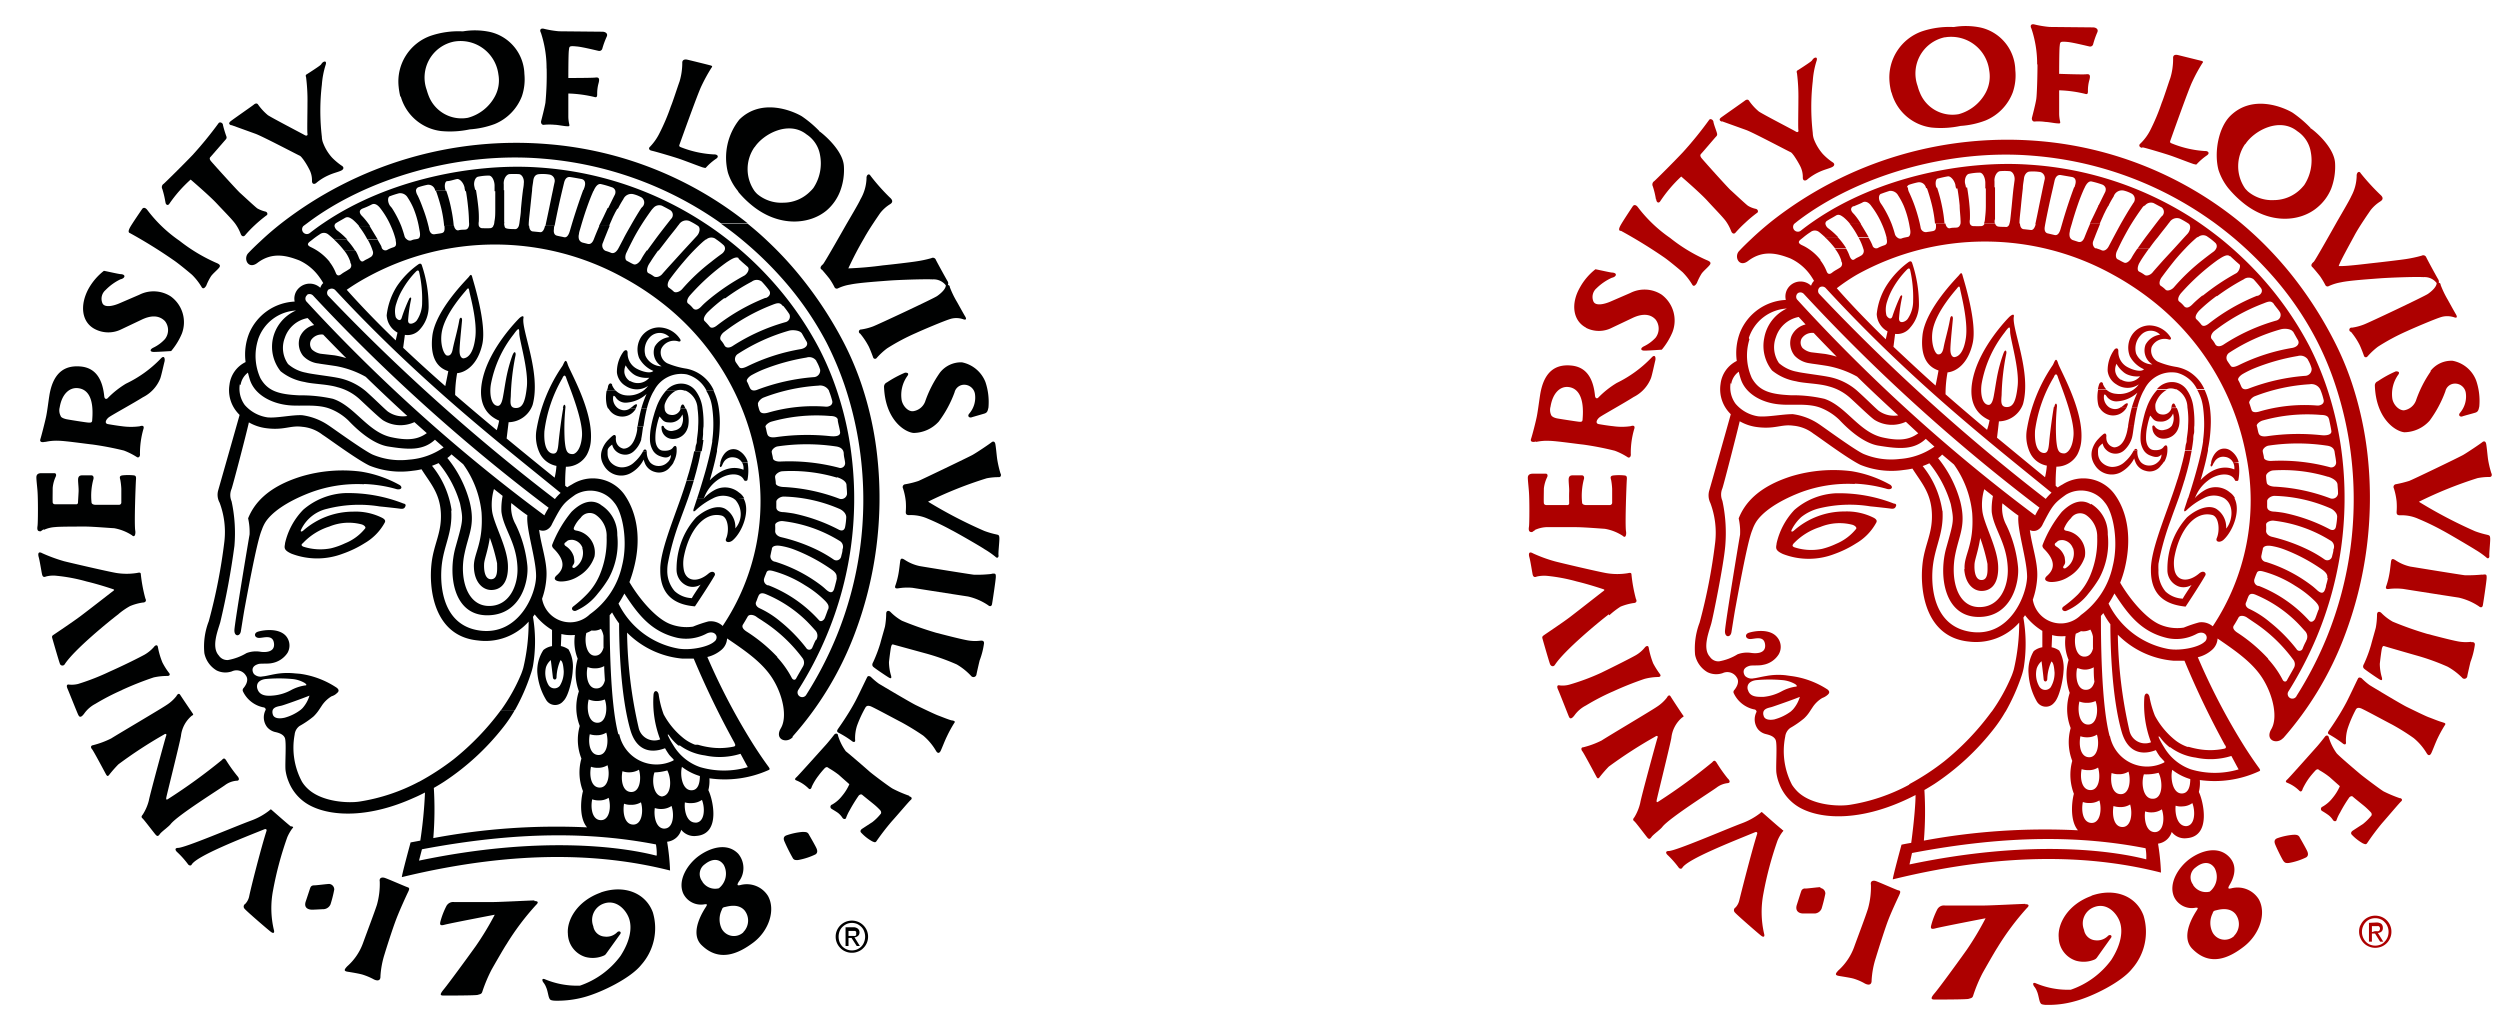 <svg id="Layer_1" data-name="Layer 1" xmlns="http://www.w3.org/2000/svg" xmlns:xlink="http://www.w3.org/1999/xlink" viewBox="0 0 288.48 118"><defs><style>.cls-1{fill:none;}.cls-2{clip-path:url(#clip-path);}.cls-3{fill:#ad0000;}.cls-4{fill:#000101;}</style><clipPath id="clip-path"><rect class="cls-1" x="-128.5" y="-336" width="576" height="720"/></clipPath></defs><title>Untitled-3</title><g class="cls-2"><g class="cls-2"><path class="cls-3" d="M239.22,63.26a2,2,0,0,1-.79,2.25c-.19.17-.49.07-.29-.23s.19-.35.1-1a2.24,2.24,0,0,0-1-1.24c-.16-.13-.2-.29,0-.42s.19-.3.78-.3a1.41,1.41,0,0,1,1.18.95m2.08-5.06c-1-.65-2.15-.36-3.36.85a13.78,13.78,0,0,0-2.22,3.82s-.1.19.16.46c1.51,1.5,1.09,2.46.36,3.1-.52.45-.06.72.53.72a3.74,3.74,0,0,0,2-.63,4.1,4.1,0,0,0,1.82-2.28,2.57,2.57,0,0,0-2.12-3c-.29-.06-.33-.19-.19-.45a3.45,3.45,0,0,1,.71-1,1.26,1.26,0,0,1,1.8-.33A3,3,0,0,1,242,62a10.49,10.49,0,0,1-.82,4.44,7.34,7.34,0,0,1-1.41,2.16h0A13.54,13.54,0,0,1,238.1,70c-.34.27,0,.62.33.49a6.41,6.41,0,0,0,2.56-2h0a13.87,13.87,0,0,0,1.23-1.73,8.7,8.7,0,0,0,1-5.09,4,4,0,0,0-1.93-3.53"/><path class="cls-3" d="M214,55.81a15.92,15.92,0,0,1,3.65.58c.54.19.89-.11.49-.44a13.6,13.6,0,0,0-4.5-1.58,16.84,16.84,0,0,0-6.88.57c-4,1.26-5.48,3.24-6.13,4.88a7,7,0,0,1,.16,1.88c-.11.59-1.67,10-1.74,11.08-.05.81.63.81.74.19.06-.36.33-2.1.43-2.64,1.31-7.16,1.74-8.61,2-9.21a4.3,4.3,0,0,1,.41-.87c.67-1.06,2.29-2.31,5.06-3.4a15.62,15.62,0,0,1,6.35-1"/><path class="cls-3" d="M206.93,62.76l0,0a7.2,7.2,0,0,1,3.11-1.95,5.88,5.88,0,0,1,3.73-.25c.27.09.52.3.41.47a5.83,5.83,0,0,1-2.32,1.73h0a8.47,8.47,0,0,1-1.63.58,6.26,6.26,0,0,1-3.18-.19c-.17-.08-.27-.15-.14-.35m11.71-4.66a17.36,17.36,0,0,0-6.78-1.22,7.84,7.84,0,0,0-4.79,1.93A8.3,8.3,0,0,0,205,62.72a.13.13,0,0,1,0,.06c-.08.47-.16.74.74,1.15a8.24,8.24,0,0,0,5.93,0,12.42,12.42,0,0,0,2.53-1.24h0a6.19,6.19,0,0,0,2.2-2.2c.11-.21.35-.43-.16-.73a6.9,6.9,0,0,0-3.38-.74A8.77,8.77,0,0,0,207,61.23c-.22.19-.37.13-.25-.11a5,5,0,0,1,1.12-1.47,5.46,5.46,0,0,1,1.88-.95,14.92,14.92,0,0,1,6.07-.27c.84.08,2.07.22,2.35.26s.46,0,.56-.18.14-.33-.13-.41"/><path class="cls-3" d="M218.23,58.7c.06,0,.05,0,0,0s-.1,0,0,0"/><path class="cls-3" d="M257.23,57.49h.67a1.86,1.86,0,0,0-.6-.68,2.51,2.51,0,0,0-2.89-.25,5,5,0,0,0-1.16.93h0l0,0v0h-.78c-.12.37-.24.75-.37,1.13s-.06.49.19.27a8,8,0,0,1,2-1.4h0a2.42,2.42,0,0,1,2.36,0h0a1.81,1.81,0,0,1,.23.18c1,.89.62,2.64,0,3.32a2.51,2.51,0,0,0-1.17-2.29c-1-.54-2.45.19-3.35,1a8.8,8.8,0,0,0-1.36,2,9,9,0,0,0-.9,3.87c0,.08,0,.15,0,.23a2,2,0,0,0,1.35,1.89,1.78,1.78,0,0,0,1.44-.19c-.32.46-1.06,1.58-1,1.58a3.09,3.09,0,0,1-2-.82,3.56,3.56,0,0,1-.82-2.46,6.44,6.44,0,0,1,0-.75A30.94,30.94,0,0,1,250.49,60c.2-.59.54-1.48.92-2.54.22-.64.45-1.34.67-2.09h-.83c-.22.7-.45,1.4-.7,2.09h0c-1.09,3.11-2.26,6-2.35,8.06v.3h0c0,3.38,2.34,4,4,4.18,0,0,1.69-2.55,2.28-3.61.14-.25-.19-.66-.71-.22-1.17,1-2.52,1-2.84-.35h0a4.18,4.18,0,0,1,0-1.64c.57-2.94,2.28-5.26,4.33-4.76.79.19.92,1.8.54,2.67-.2.46.38.57.79.19,1.12-1.05,2-3.42,1.23-4.82Z"/><path class="cls-3" d="M258.21,55.4h-.29c.1.09.21.1.29,0"/><path class="cls-3" d="M255.36,53.62c0-.08.09-.19.16-.31h0a1.15,1.15,0,0,1,1.21-.59,1.2,1.2,0,0,1,.92.59h.67a2.22,2.22,0,0,0-.37-.78,2.28,2.28,0,0,0-.55-.53h0a1.26,1.26,0,0,0-1.47,0h0a1.87,1.87,0,0,0-.32.31,2.43,2.43,0,0,0-.46,1c0,.11,0,.2-.06.28-.05.3.14.33.27,0"/><path class="cls-3" d="M249.73,53.31h0A2.82,2.82,0,0,0,250.1,52c0-.11,0-.21,0-.28,0-.38-.22-.44-.44-.14s-.65.41-1.17.35-.8-.57-.85-1.23a6.1,6.1,0,0,1,.15-1.57h0a8.68,8.68,0,0,1,.32-1.17c.27.22.38.68,1.06.68a1.48,1.48,0,0,0,1.58-.93,1.87,1.87,0,0,1-.14,1.42h0a1.3,1.3,0,0,1-.81.46,1,1,0,0,1-1.17-.41l0,0c-.09-.12-.2-.11-.26,0h0a.65.65,0,0,0,0,.22,1.27,1.27,0,0,0,1.31,1.22,1.78,1.78,0,0,0,1.69-1.25l.06-.19a3.38,3.38,0,0,0-.24-2.09h-.62a1,1,0,0,1-1.16.73.76.76,0,0,1-.69-.73,1.75,1.75,0,0,1,0-.47A2.77,2.77,0,0,1,250,45h-1.09A6,6,0,0,0,247.72,47h0c-.08.22-.16.45-.23.69-.13.47-.25,1-.33,1.4A6.7,6.7,0,0,0,247,50.7a2.47,2.47,0,0,0,.4,1.31h0a1.51,1.51,0,0,0,.74.56c.7.28,1,.17,1.28-.13a1.13,1.13,0,0,1-.4.87h0a1.4,1.4,0,0,1-1,.41,1.3,1.3,0,0,1-1-.41h0a1.87,1.87,0,0,1-.39-1.17s0-.1,0-.14h-.43a0,0,0,0,0,0,0,4.28,4.28,0,0,1-1,1.28h0a2.1,2.1,0,0,1-1.52.6,1.79,1.79,0,0,1-1.22-.6h0a1.53,1.53,0,0,1-.36-1,2,2,0,0,1,0-.36h0c0-.26.14-.45.53-.75a1.36,1.36,0,0,0,.42.75h0a1.52,1.52,0,0,0,1.24.42,1.49,1.49,0,0,0,.87-.42h0a3.25,3.25,0,0,0,.82-1.3h0a1.21,1.21,0,0,0,.05-.18c.07-.26.13-.77.22-1.39h-.68c0,.12,0,.24-.05.35a4.6,4.6,0,0,1-.34,1.22h0c-.35.78-.86,1-1.23,1a1.08,1.08,0,0,1-.89-1,.94.94,0,0,1,0-.29c0-.33-.18-.37-.36-.22a4.46,4.46,0,0,0-.54.51h0a2.93,2.93,0,0,0-.75,1.3h0a2.06,2.06,0,0,0,.09,1.31,2.1,2.1,0,0,0,.22.42,2.28,2.28,0,0,0,3,.85,3.83,3.83,0,0,0,1.36-1.27h0a3.72,3.72,0,0,0,.19-.34,1.93,1.93,0,0,0,.11.34h0a1.67,1.67,0,0,0,1.2,1.1,1.58,1.58,0,0,0,1.77-.6,2.45,2.45,0,0,0,.38-.5"/><path class="cls-3" d="M257.65,53.31a1.4,1.4,0,0,1,.17.86c-.63-.27-2.14-.6-3.89,1.23h0l0,0a.08.08,0,0,0,0,0c.2-.66.39-1.35.57-2.09.1-.42.19-.85.28-1.3h0a1.18,1.18,0,0,0,0-.2c.08-.38.14-.74.19-1.1h0c.07-.55.11-1.07.13-1.57h0A11.67,11.67,0,0,0,255,47h0A7.33,7.33,0,0,0,254.4,45h-.85a6.26,6.26,0,0,1,.48,1.12,6.07,6.07,0,0,1,.2,1,14.83,14.83,0,0,1,.11,2.09,14,14,0,0,1-.12,1.57l0,.14c-.05.36-.12.74-.21,1.16s-.19.85-.31,1.31h0c-.17.65-.36,1.35-.58,2.09s-.42,1.37-.65,2.09h.78a4.41,4.41,0,0,1,1.5-2.09h0a3.58,3.58,0,0,1,.45-.31c1.12-.62,2.3-.55,2.67.19a.62.62,0,0,0,.08.12h.29a.42.42,0,0,0,.07-.2,5.53,5.53,0,0,0,0-1.89Z"/><path class="cls-3" d="M251.84,53.31h0c-.17.7-.37,1.39-.59,2.09h.83c.2-.67.39-1.37.56-2.09.09-.43.18-.87.26-1.3h-.77c-.08.44-.18.87-.29,1.31"/><path class="cls-3" d="M246.23,52h.43c-.08-.27-.31-.28-.43,0"/><path class="cls-3" d="M253.09,50.7h0c0-.22,0-.44.07-.66s0-.62.05-.91A12,12,0,0,0,253.1,47a4.41,4.41,0,0,0-.81-2.09h0a2.1,2.1,0,0,0-1.5-.82,2.27,2.27,0,0,0-1.9.82H250a1.4,1.4,0,0,1,1,0l.12,0A2.37,2.37,0,0,1,252.41,47h0a9.83,9.83,0,0,1,.08,2.09c0,.49-.08,1-.16,1.57,0,.17,0,.35-.07.53s-.08.51-.13.77h.77c.08-.43.14-.86.19-1.3"/><path class="cls-3" d="M246,47a20.92,20.92,0,0,0-.43,2.09h.68c.09-.62.21-1.36.39-2.09Z"/><path class="cls-3" d="M250.6,46.79c0,.06,0,.15-.09.25h.62l-.15-.33c-.11-.25-.3-.17-.38.08"/><path class="cls-3" d="M244.75,43.83a1.4,1.4,0,0,1-.67-1,1.57,1.57,0,0,1,.15-.85,3.06,3.06,0,0,0,.68.85,2,2,0,0,0,.49.35,2.89,2.89,0,0,0,1.55.24,1.69,1.69,0,0,1-2.2.38m1.74-3a2.2,2.2,0,0,1,.54-2.12,1.52,1.52,0,0,1,2.23-.06,2.25,2.25,0,0,0-1.68,1.15,1.89,1.89,0,0,0,.79,2.28,2.06,2.06,0,0,1-1.88-1.25M242.25,47h0a1.76,1.76,0,0,0,1.16.89,1.79,1.79,0,0,0,2-.89h-.69a1.16,1.16,0,0,1-.89.18,1.29,1.29,0,0,1-.45-.18,1.44,1.44,0,0,1-.61-1.1c0-.4.06-.49.27-.24a1.36,1.36,0,0,0,1.31.65,3.8,3.8,0,0,0,2.29-1A11.84,11.84,0,0,0,246,47h.64a8.43,8.43,0,0,1,.59-1.67c.07-.14.15-.28.23-.42h0a3.49,3.49,0,0,1,3.76-1.89,3.61,3.61,0,0,1,2.3,1.89h.85a4.58,4.58,0,0,0-1.88-2.09,4.69,4.69,0,0,0-1.3-.47,9.17,9.17,0,0,1-2.2-.62,1.45,1.45,0,0,1-.71-1.68,1.65,1.65,0,0,1,2-.87c.22.05.31-.1.16-.3a2.93,2.93,0,0,0-2.42-1.33,2.45,2.45,0,0,0-2,1.09,2.71,2.71,0,0,0-.25,2.47,3.37,3.37,0,0,0,1.63,1.5c-.29.33-1.17.14-1.85-.22a2,2,0,0,1-1.11-1.88c0-.4-.32-.4-.52-.08a4,4,0,0,0-.71,2.13,2.17,2.17,0,0,0,0,.26,2.06,2.06,0,0,0,1,1.53,2.27,2.27,0,0,0,2.59,0,2.62,2.62,0,0,1-.54.56h0a2.87,2.87,0,0,1-2.09.53A1.84,1.84,0,0,1,243.1,45h-1a4.36,4.36,0,0,0,0,1.62,1.66,1.66,0,0,0,.17.47"/><path class="cls-3" d="M245.48,46.82c.14-.3,0-.39-.33-.14a3.36,3.36,0,0,1-.47.36h.68a.94.94,0,0,0,.12-.22"/><path class="cls-3" d="M242.68,44.28c-.11-.27-.38-.24-.49.17-.05.17-.09.34-.12.5h1a1.93,1.93,0,0,1-.42-.67"/><path class="cls-3" d="M261.72,76h0a18.65,18.65,0,0,0-3.55-3c-.34-.22-.61-.53-.4-.83.06-.09.15-.23.24-.39h0c.11-.18.22-.38.29-.51.18-.34.74-.2,1,0l.81.55A17.73,17.73,0,0,1,264.53,76h0l.09.12a.86.86,0,0,1,.05,1c-.16.3-.62,1.09-.76,1.36s-.39.17-.49,0a11.16,11.16,0,0,0-1.7-2.43m-4.67-2.45h0ZM237,46.94c-.13.71-.43,2.8-.54,4.08-.08.9-.19,1.28-.63,1.25s-1.12-.49-1-2.61A16.17,16.17,0,0,1,237,43.51c.13-.36.33-.46.46,0s2,4.85,1.8,6.81c-.14,1.63-.82,2-1.06,2-.68,0-.82-.38-.93-1.63a24.83,24.83,0,0,1,.08-3.73c.06-.3-.16-.68-.3,0M255.4,72.33a2,2,0,0,0-1.64-.51,14.76,14.76,0,0,0-1.77.6,5,5,0,0,1-2.7-.33c-1.61-.66-3.49-2.89-4.64-4.85a12.59,12.59,0,0,0,.51-1.58c.82-3.3.45-6.44-1.17-8.65a4.46,4.46,0,0,0-6-1.1,3.87,3.87,0,0,0-.55.34l-.23-.19a19.88,19.88,0,0,1,.08-2.21,2.78,2.78,0,0,0,2.43-1.42h0a4.28,4.28,0,0,0,.46-1.82c.18-3.45-2.45-7.89-2.7-8.71s-.41-.11-.6.22a18.6,18.6,0,0,0-3,7.46,4.47,4.47,0,0,0,.46,2.84h0a2.67,2.67,0,0,0,1.85,1.31,9,9,0,0,1-.21,1.34c-1.77-1.45-3.64-3-5.54-4.56.08-.67.19-1.57.22-1.89a3,3,0,0,0,2.78-2c1-3.66-1.31-8.68-1.06-10.07.08-.44-.33-.17-.55.05s-3.29,3.38-4.13,6.89,1,4.6,1.88,5a7.51,7.51,0,0,1-.29,1.11c-1.58-1.33-3.19-2.7-4.79-4.1a13.84,13.84,0,0,1,.23-2.53c1-.09,2.39-1,2.91-3.41s-1.06-7.32-1.17-7.76-.24-.27-.41-.05-3.89,3.89-4.22,6.94,1.1,3.8,1.85,4.06c-.08.46-.23,1.22-.34,1.74-1.65-1.46-3.28-3-4.86-4.47l.19-1.49a1.92,1.92,0,0,0,1.75-.74,4,4,0,0,0,1-2.77,15,15,0,0,0-.76-4.6c-.08-.3-.23-.34-.49-.14a10,10,0,0,0-2.42,2.56,7.66,7.66,0,0,0-1.2,3.4,2.39,2.39,0,0,0,1.25,2l-.21.91c-2-1.94-3.91-3.91-5.65-5.89a21.55,21.55,0,0,1,2.33-1.57,30.46,30.46,0,0,1,29.53,0,32.58,32.58,0,0,1,4.38,2.87,29.62,29.62,0,0,1,11,18,26.25,26.25,0,0,1-3.87,19.73m-.91,1.75c-.65.66-2.8,1.09-4.19.85a9.63,9.63,0,0,1-6.91-5.24,11.47,11.47,0,0,0,.68-1.17c1.65,2.56,3.17,4.47,6.12,5.15a4.93,4.93,0,0,0,3.32-.46c.93-.52,1.55.3,1,.87M256.78,86a.6.6,0,0,1,.07.18c0,.1,0,.16-.18.21a7.8,7.8,0,0,1-2.8.08,10.25,10.25,0,0,1-1.31-.29h-2.19a6.27,6.27,0,0,0,3,1.24,8,8,0,0,0,4.11-.19c.33.6.6,1.13.84,1.55a9.61,9.61,0,0,1-5.5,0,5.82,5.82,0,0,1-3.11-2.57h0a10.3,10.3,0,0,1-.56-1c-.12-.24-.07-.36.16-.06a5.58,5.58,0,0,0,1.05,1.08h2.19a4.89,4.89,0,0,1-1.5-.78,9.09,9.09,0,0,1-2.39-2.86,11.34,11.34,0,0,1-.63-2.2c-.14-.49-.54-.49-.59.07a12.19,12.19,0,0,0,.77,5.19,1.85,1.85,0,0,1-2.49-1.34,52.93,52.93,0,0,1-1.34-11.07,10.22,10.22,0,0,0,6.4,3c.47,0,.9,0,1.29,0a99.32,99.32,0,0,0,4.7,9.79m-4.5,9.3c-1,0-1.32-1.35-1.22-2.36a1.93,1.93,0,0,0,.81.08,2,2,0,0,0,1.12-.38c.38,1,.3,2.6-.71,2.66m-1.61-6.5a6.16,6.16,0,0,0,2.08,1.07c0,.83-.21,1.62-.93,1.66-1.1.06-1.39-1.74-1.15-2.73m-2,7.19c-1,0-1.27-1.39-1.13-2.39a2.24,2.24,0,0,0,.81.11,2.09,2.09,0,0,0,1.12-.35c.35,1,.22,2.61-.8,2.63m-1,3.14c-3.9-1-13.35-2.35-27.32.59l.29-1.32c11.07-2.11,19.55-2,26.95-.55a5.47,5.47,0,0,1,.08,1.28m-27.38-8.6h0a21.39,21.39,0,0,1-6.83,2.31c-1.31.21-4.37.06-6-1.5a5,5,0,0,1-.66-.8h0A8.43,8.43,0,0,1,206,85a1.44,1.44,0,0,1,.58-1,10.81,10.81,0,0,0,1.58-1.09,4,4,0,0,0,.67-.8c.11-.16.2-.31.28-.42a3.48,3.48,0,0,1,1.17-1.15,1.89,1.89,0,0,0,.6-.35c.16-.14.35-.34,0-.63A10.08,10.08,0,0,0,206.62,78h0l-.56-.08a7.59,7.59,0,0,0-2.23.08h0c-.63.1-1.12.24-1.46.27a1.07,1.07,0,0,1-1-.27.88.88,0,0,1-.16-.38c-.08-.52.41-.71.68-.79s1.12,0,1.53-.11a2.67,2.67,0,0,0,1.82-1.2,1.71,1.71,0,0,0-.18-2c-.88-1.06-2.77-.67-3.27-.5s-.38.72.17.72,1.61-.45,1.72.66-1.22,1-1.61.94a3.14,3.14,0,0,0-1.57.16,6,6,0,0,1-2.12.81,1.16,1.16,0,0,1-1.07-.52c-.92-1-.06-3,.17-3.89s1.42-6.75,1.6-8.9a17.58,17.58,0,0,0-.33-5.21,1.83,1.83,0,0,1,0-1.44c.14-.38,1.61-6.09,2-7.74a5.34,5.34,0,0,0,2,.67c2.07.27,2.78-.35,4.17-.16a4.44,4.44,0,0,1,2.34.92c.6.38,3.95,2.89,5.42,3.6a9.57,9.57,0,0,0,5,.59,8.9,8.9,0,0,0,1-.16c1,1.59,2.11,2.74,2.24,5.07s-.79,3.6-1.06,5.79c-.38,3.11.27,8.58,5.31,9.1A6.65,6.65,0,0,0,233,71.84a23.62,23.62,0,0,1-.62,5.4c-.06.21-.14.45-.24.71h0a21.31,21.31,0,0,1-2.32,4.18h1.6A23.84,23.84,0,0,0,233.27,78a7.73,7.73,0,0,0,.26-1,17.51,17.51,0,0,0-.05-5.73,2.75,2.75,0,0,0,.19-.28,7.26,7.26,0,0,0,2,1.81v1.89a2.06,2.06,0,0,0-1,.45,4.39,4.39,0,0,0-.59,2.59,7.29,7.29,0,0,0,.94,3.19,1.21,1.21,0,0,0,2,.18c.63-.6,1.05-2.7,1.09-3.61a4.07,4.07,0,0,0-.49-2.42,2.32,2.32,0,0,0-.88-.38l.06-1.41a3.19,3.19,0,0,0,.63.12,5.64,5.64,0,0,0,.92,0,5.24,5.24,0,0,0,.35,2.75,6.16,6.16,0,0,0,.13,3.8,6.06,6.06,0,0,0,.11,4.06,6,6,0,0,0,.18,3.79,6.12,6.12,0,0,0,.19,3.8c-.27,1-.45,3.14.47,4.21A76.43,76.43,0,0,0,222,97a41.3,41.3,0,0,0,.06-5.84c.4-.23.79-.47,1.17-.71h0a29,29,0,0,0,6.83-6.33,16.26,16.26,0,0,0,1.35-2h-1.6l-.11.15a30.29,30.29,0,0,1-5.35,5.58,28.17,28.17,0,0,1-4,2.62M204.81,83c-.49.11-1.2.11-1.31-.44a.72.72,0,0,1,0-.47c.16-.37.66-.42.95-.51s2.53-.87,3.24-1.17a3.87,3.87,0,0,1-.79,1.45l-.24.23h0a5.57,5.57,0,0,1-1.87.91m-3.11-3.4c-.19-.79.49-1.07,1-1.12a16.79,16.79,0,0,1,3,0,3.64,3.64,0,0,1,1.47.46c.33.25.16.3,0,.3a5,5,0,0,0-1.63.57,5.49,5.49,0,0,1-2,.6c-.66,0-1.61.08-1.83-.84M199.77,44.3a2.16,2.16,0,0,1,.87-1.41c.06.25.12.51.21.78.55,1.83,2.57,2.86,4.58,3,1.39.13,3.26-.18,4.71.41a6.56,6.56,0,0,1,2.1,1.36c1.17,1.25,2.94,2.78,4.63,3,2.33.38,4,.48,5.35-.8l1,.9a7.9,7.9,0,0,1-4,1.42,8.23,8.23,0,0,1-4.16-.57c-1-.43-4.74-3.18-5.18-3.46a7.07,7.07,0,0,0-3-1.14c-1.23,0-2.92.36-4,.25a4.26,4.26,0,0,1-2.61-1.45,3.18,3.18,0,0,1-.57-2.39m2.1-5.2a4.91,4.91,0,0,1,4.39-3.4A4.64,4.64,0,0,0,203.58,39a4.55,4.55,0,0,0,.9,3.75A6,6,0,0,0,207.26,44c.89.24,2.61.24,3.78.59a5.92,5.92,0,0,1,2.5,1.37c.66.59,2.35,2.23,2.78,2.5a3.82,3.82,0,0,0,3.6.21L221.35,50c-1,.73-2.12.92-4.1.48-2.73-.6-4.22-3.62-6.73-4.46a16.21,16.21,0,0,0-3.86-.41c-2.37-.11-3.67-.48-4.52-2a6.31,6.31,0,0,1-.27-4.44m5.68-2.6.8.87a2.37,2.37,0,0,0-1.64,1.37,2.32,2.32,0,0,0,.38,2.24,2.92,2.92,0,0,0,1.74.87c.44.08.48.06,2,.3a11.25,11.25,0,0,1,3.47,1.24c1.54,1.51,3.13,3,4.74,4.47a3,3,0,0,1-2.27-.54c-.53-.45-1.28-1.23-2.48-2.31a7,7,0,0,0-3.37-1.61c-.79-.16-3.08-.44-3.54-.57a4.31,4.31,0,0,1-2.1-1,3.27,3.27,0,0,1-.35-3,3.42,3.42,0,0,1,2.66-2.33M212,41.18a10,10,0,0,0-1.41-.34L209,40.65a2,2,0,0,1-1-.49,1,1,0,0,1-.11-1.09,1.46,1.46,0,0,1,1.4-.65c.86.91,1.76,1.83,2.67,2.76m15.88,24c0-.55.43-1.53.66-3.1a20.76,20.76,0,0,1,.84,3c0,.66.13,1.84-.68,1.85s-.84-1.27-.82-1.71m-1.18.44c.1,1.63,1,2.53,2,2.53s2-.7,1.91-2.89-1.68-4.87-1.83-6.4a6.1,6.1,0,0,1,.23-2.45l1,.79a7.66,7.66,0,0,0-.14,1.84c.25,2,1.72,3.5,1.85,6.46.1,2.06-.88,4.61-3.4,4.51s-3.22-3.37-2.65-6.12c.47-2.29,1.25-3.32.57-6.06a13.6,13.6,0,0,0-2.56-5,2.75,2.75,0,0,0,.47-.42l1.36,1.15a11.63,11.63,0,0,1,2.11,5.64c.24,3.74-1,4.8-.88,6.44m-2.57-6.72a10.67,10.67,0,0,0-2.27-5.18,7.73,7.73,0,0,0,.77-.32,13.27,13.27,0,0,1,2.48,4.73c.36,1.88.38,1.82-.52,5s-.27,7.93,3.65,8,4.81-4.07,4.62-5.82a14.24,14.24,0,0,0-1.33-4.75,4.18,4.18,0,0,1-.47-2.54c.62.49,1.24,1,1.85,1.42-.19,1.52,1,5.09,1,7.06-.05,2.15-2,7-6.49,6.35s-4.67-5.61-4.35-7.85,1.23-3.64,1.08-6.12M207.47,33.82a.54.54,0,0,1,.68.1,211,211,0,0,0,27.19,24.66c-.18.28-.34.58-.5.89a196.49,196.49,0,0,1-27.48-24.92.54.54,0,0,1,.11-.73M236.7,76.33c.31.11.35,1,.38,1.26a3.18,3.18,0,0,1-.45,1.72.8.8,0,0,1-1.3-.07,2.84,2.84,0,0,1-.31-2.1,1.91,1.91,0,0,1,.56-.84s.21,1.71.24,2.07.39.35.42,0a5.22,5.22,0,0,1,.46-2M240.09,71a3.27,3.27,0,0,1-5.52-1.8,9.3,9.3,0,0,0,.51-2.59c.09-1.73-.61-3.55-.85-5.44a1,1,0,0,0,.87,0,1.38,1.38,0,0,0,.63-.71c1.11-2.15,1.3-2.4,2.67-3.38a3.4,3.4,0,0,1,4.48.91c1,1.17,1.61,4.54.91,7.34a9.36,9.36,0,0,1-3.7,5.66m.22,21.54a2,2,0,0,0,.8.13,2.07,2.07,0,0,0,1.14-.3c.31,1,.12,2.62-.9,2.6s-1.21-1.43-1-2.43m-.19-3.79a2.46,2.46,0,0,0,.81.13,2,2,0,0,0,1.13-.3c.32,1.05.13,2.62-.89,2.6s-1.22-1.44-1-2.43m-.19-3.8a2.21,2.21,0,0,0,.81.14,2.07,2.07,0,0,0,1.14-.31c.31,1,.12,2.62-.9,2.61s-1.22-1.44-1-2.44m-.14-4a2.16,2.16,0,0,0,.88.16,2.22,2.22,0,0,0,1-.21c.37,1,.2,2.73-.86,2.72s-1.25-1.68-1-2.67m-.1-3.82a2.09,2.09,0,0,0,.83.15A2.18,2.18,0,0,0,241.6,77c0,.54,0,1.09.08,1.66-.13.54-.44.95-1,.94-1,0-1.22-1.49-1-2.49m1.85-2.34c-.12.57-.43,1-1,1-1.05,0-1.25-1.66-1-2.65a4.12,4.12,0,0,0,.6-.29,1.74,1.74,0,0,0,1.08-.18,2.46,2.46,0,0,1,.3.82c0,.39,0,.83,0,1.3m2.15,14.43a2.25,2.25,0,0,0,.81.14,2.07,2.07,0,0,0,1.14-.3c.31,1,.12,2.62-.9,2.6s-1.22-1.44-1.05-2.44m.19,3.8a2.46,2.46,0,0,0,.81.13,2.07,2.07,0,0,0,1.14-.3c.31,1.05.12,2.62-.9,2.6S243.71,94,243.88,93m4.51-.83c-1.13,0-1.34-1.86-1-2.82a5.42,5.42,0,0,0,1.69-.18c.52,1,.5,3-.65,3m-5-7.25c-1-3.78-1-11.77-1-13.85l.28-.32a9.25,9.25,0,0,0,.81,1.28c0,2.55.17,8.45,1.3,12.4.62,2.18,2.09,2.85,3.95,2.13a6.5,6.5,0,0,0,.49.78l.49.52,0,.11a4.36,4.36,0,0,1-6.27-3M231.19,40.76a17.65,17.65,0,0,0-.68,2.39c-.14.66-.3,1.75-.38,2.18s-.2,1.46-.71,1.39c-.77-.11-.92-1.5-.74-2.53a13.42,13.42,0,0,1,2.62-5.8c.57-.79.65-.76.65-.14,0,.82,1.09,4.31.87,6.29-.19,1.77-.52,2.43-1.25,2.43s-.66-.63-.6-1.37a27.15,27.15,0,0,1,.54-4.79c.07-.3-.11-.6-.32-.05m-6.16-4c-.22,1.28-.59,2.45-.76,3.37-.14.73-.44.78-.63.76-.36,0-.92-1.35-.6-2.9.44-2.12,2.62-4.5,2.78-4.71s.3-.37.36.06.95,3.68.67,5.64c-.24,1.67-.83,2.19-1.35,2.23-.13,0-.42-.13-.44-.8s.28-3.43.29-3.65c0-.38-.26-.36-.32,0m-5.77-2.52a20.71,20.71,0,0,0-.9,2.29c-.16.46-.57.1-.68-.14a2.87,2.87,0,0,1,.08-1.6,7.9,7.9,0,0,1,.71-1.61,10.28,10.28,0,0,1,1.58-2.07c.19-.19.33-.19.38.11a14.12,14.12,0,0,1,.33,3.46,3.65,3.65,0,0,1-.63,2.12c-.22.32-1,.66-1-.05a17,17,0,0,1,.36-2.48c.05-.3-.16-.2-.25,0M210,33.14a.55.55,0,0,1,.68.11c10,10.85,19.1,17.92,26.05,23.6a6.56,6.56,0,0,0-.67.72,228,228,0,0,1-26.17-23.69.55.55,0,0,1,.11-.74M214.41,30Zm2.81-1.3ZM210.08,30h0a5.85,5.85,0,0,0-1.41-1.3h0a4.83,4.83,0,0,0-.74-.41c-.43-.21-.46-.4-.15-.65l.31-.25h0a7.81,7.81,0,0,1,.83-.61.79.79,0,0,1,1,0c.22.18.46.39.7.61h1.51a9.63,9.63,0,0,0-1.1-1,.86.86,0,0,1-.39-.55.38.38,0,0,1,.2-.37c.34-.22.65-.37,1-.59s.62,0,.89.19a5.55,5.55,0,0,1,.76.77h1.25a7.28,7.28,0,0,0-.81-1.14c-.43-.4-.41-.71-.09-.9l.1,0h0c.27-.13.77-.31,1-.45s.65-.09,1,.43v0a9.93,9.93,0,0,1,1.22,2.08h0a8.89,8.89,0,0,1,.54,1.57.29.29,0,0,0,0,.09c.11.54,0,.68-.25.78a5.35,5.35,0,0,0-.68.27.45.45,0,0,1-.71-.27,6.81,6.81,0,0,0-.44-.87h-1.15a6.6,6.6,0,0,1,.55,1.3h0a.61.61,0,0,1-.31.79c-.34.21-.4.18-.71.4s-.49-.16-.59-.43a4.36,4.36,0,0,0-.36-.76h-1.29a4.25,4.25,0,0,1,.7,1.3l0,.11a.51.51,0,0,1-.19.77c-.31.21-.55.3-.86.55s-.51.15-.62-.12a5.22,5.22,0,0,0-.74-1.31m-.3-4.18h0m7.33-3.49c.36-.14.71-.25.95-.33a1,1,0,0,1,1,.52,8.23,8.23,0,0,1,.65,1.21h0a11.1,11.1,0,0,1,.62,2.08h0l.12.67c.08.47-.05.77-.24.82l-.39.08h0a2,2,0,0,0-.37.11.51.51,0,0,1-.48-.11h0a.75.75,0,0,1-.28-.38c-.11-.41-.24-.81-.38-1.19a12.67,12.67,0,0,0-1.06-2.09l-.19-.28c-.28-.41-.3-1,.05-1.12m12.38,5.22h0Zm6.93-.16h0Zm4.4,1.31h0Zm-22.35-7h1.59a.43.43,0,0,1,.29-.41,8.72,8.72,0,0,1,1-.27.81.81,0,0,1,.92.62s0,0,0,.05h1.19s0-.08,0-.11c-.14-.39-.08-1,.22-1a11.25,11.25,0,0,1,1.12-.25c.3-.05.75.44.87,1,0,.13.05.26.08.4h1.14c0-.23-.07-.43-.11-.6-.08-.45.11-1,.44-1.09a6.47,6.47,0,0,1,1.25-.14c.36,0,.62.55.65,1.12,0,.24,0,.47,0,.7h1.06c0-.36,0-.65,0-.79-.06-.63.3-1.17.65-1.2a6.25,6.25,0,0,1,1.06,0c.39,0,.68.55.6,1.09l-.12.9c-.08.69-.14,1.37-.21,2.09-.05.48-.1,1-.16,1.5a2.32,2.32,0,0,1-.13.58h1.19v-.11c0-.57.1-1.24.17-2h0c.06-.67.14-1.38.22-2.09h0c0-.38.09-.75.13-1.12s.27-.75.63-.79a5.08,5.08,0,0,1,1.28.06.73.73,0,0,1,.46.92l-.2.93c-.12.6-.28,1.35-.43,2.08h0c-.15.77-.31,1.52-.43,2.08H236c.11-.6.26-1.33.42-2.08s.32-1.45.47-2.09h0l.19-.85c.11-.46.36-.7.71-.65l1.28.22c.44.08.55.46.36,1,0,.1-.08.2-.11.29h1.23l0-.06c.18-.38.46-.81.84-.7a10.26,10.26,0,0,1,1.2.35.65.65,0,0,1,.38.4h0a.72.72,0,0,1-.08.52c-.22.44-.49,1-.77,1.56h1.16a11.28,11.28,0,0,1,.62-1.11A1,1,0,0,1,245.1,22a3.54,3.54,0,0,1,.79.3.72.72,0,0,1,.27,1.14l-.15.24c-.41.63-.83,1.35-1.25,2.08h0c-.29.52-.57,1.05-.85,1.57l-.53,1a1.75,1.75,0,0,1-.16.27h0c-.23.3-.5.38-.73.27s-.3-.11-.6-.22l-.12,0h0a.72.72,0,0,1-.21-.87c.05-.14.11-.29.17-.44h0c.18-.48.4-1,.62-1.56H241.2c-.24.55-.46,1.09-.65,1.57h0c-.21.57-.51.63-.76.55l-.52-.17a.59.59,0,0,1-.43-.38,1.16,1.16,0,0,1,0-.62c0-.2.12-.53.24-.94h0c.16-.58.39-1.32.65-2.08h0a21.67,21.67,0,0,1,.83-2.09h-1.23c-.25.68-.49,1.36-.73,2.09s-.42,1.32-.64,2.08h0l-.18.62c-.19.65-.44.76-.69.71l-.81-.19c-.3-.08-.39-.38-.33-.76l.06-.37h-1.09v0c-.08.35-.25.76-.55.74l-.81-.09c-.28,0-.46-.25-.47-.66H231.9c-.08.24-.22.42-.44.4s-.63,0-.9-.05a.43.43,0,0,1-.33-.34H229a.42.42,0,0,1-.37.29,8.41,8.41,0,0,1-.87,0,.42.42,0,0,1-.45-.29h0a1.08,1.08,0,0,1,0-.47,11.7,11.7,0,0,0-.05-1.62h0c-.06-.72-.17-1.48-.27-2.08h-1.14c.11.62.21,1.35.28,2.08h0c0,.58.09,1.16.1,1.69a2.29,2.29,0,0,1,0,.39c-.06.25-.18.42-.38.46s-.54,0-.82.08-.49-.22-.54-.54h-1.1a.38.38,0,0,1,0,.1c.05.55-.07.71-.33.77s-.51.08-.81.13a.62.62,0,0,1-.63-.57l-.09-.43h0a19.19,19.19,0,0,0-.61-2.09c-.18-.5-.39-1-.6-1.46a1.26,1.26,0,0,1-.16-.62h-1.59m9.72-2.09h0m19.23,4.18a.87.87,0,0,1,1-.27l.5.27h0l.42.22A.66.66,0,0,1,249.4,25l-.62.8h0l-1.19,1.57h0c-.33.45-.65.9-.93,1.31H248c.31-.45.65-.9,1-1.31h0c.51-.68,1-1.26,1.21-1.56h0l.14-.17a1,1,0,0,1,1.2-.41,10.13,10.13,0,0,1,1,.58h0l0,0c.3.22.19.82-.13,1.17l-.35.38h0l-1.19,1.31h0L249.65,30h0c-.62.7-1.13,1.27-1.23,1.4-.27.35-.73.49-.95.32a4.2,4.2,0,0,0-.63-.38c-.27-.14-.16-.63,0-.95l.23-.39h0c.26-.41.57-.85.89-1.3h-1.33c-.26.37-.48.71-.64,1a1.51,1.51,0,0,1-.22.32h0c-.21.24-.46.38-.67.28a5.35,5.35,0,0,1-.54-.28l-.2-.1c-.27-.14-.24-.62-.08-.95l.12-.25c.22-.47.43-.9.65-1.31s.58-1.07.89-1.57h0c.38-.61.78-1.21,1.23-1.83a1.07,1.07,0,0,1,.22-.25h0Zm2.93,10.44h0Zm3.19-6.79h0a.88.88,0,0,1,1-.11l.16.11a7.21,7.21,0,0,1,.85.68.54.54,0,0,1,.08.63h0a1,1,0,0,1-.32.38c-.36.26-.78.58-1.21.92a23.46,23.46,0,0,0-3.31,3.14c-.29.36-.79.52-1,.32a3.16,3.16,0,0,0-.57-.46c-.24-.19-.1-.7.14-1,.48-.66,1-1.33,1.54-2,.39-.46.78-.9,1.17-1.3h0a15.38,15.38,0,0,1,1.18-1.14,1.63,1.63,0,0,1,.22-.17m3.76,2.18.47.43c.22.21.47.42.62.55s0,.77-.36,1a25.9,25.9,0,0,0-3.94,2.65h1.72a24.38,24.38,0,0,1,3.07-1.94.94.94,0,0,1,1.14,0c.27.3.6.68.84,1s.09.72-.35.9l-.1,0h0a22.74,22.74,0,0,0-5.56,3.21c-.4.31-.71.35-.88.1a5.35,5.35,0,0,0-.57-.62c-.21-.25.07-.7.36-1a19.08,19.08,0,0,1,2.05-1.71h-1.72c-.41.34-.79.66-1.12,1s-.71.55-1,.19a2.87,2.87,0,0,0-.54-.51c-.17-.14-.13-.4,0-.65a1.69,1.69,0,0,1,.21-.31A26.19,26.19,0,0,1,255.9,30l.28-.18c.53-.34.9-.47,1.12-.25m5.11,5.56c.3.4.49.59.69.92a.67.67,0,0,1-.47.95,22.1,22.1,0,0,0-6,2.73c-.35.25-.79.34-1,0a3.15,3.15,0,0,0-.41-.6c-.22-.25,0-.68.27-.92A21.76,21.76,0,0,1,261.22,35c.63-.26.9-.3,1.19.11m2.18,3.13c.19.32.36.65.57,1s0,.77-.62.9a22.2,22.2,0,0,0-6.21,2c-.47.23-.79.27-.92.08s-.25-.35-.41-.6a.7.7,0,0,1,.24-.92A21.44,21.44,0,0,1,263.18,38c.49-.13,1.22-.05,1.41.28m-6.86,6h0m8.58-2.77a4.06,4.06,0,0,1,.43,1,.08.08,0,0,1,0,0,.77.77,0,0,1-.77.86,23.25,23.25,0,0,0-6.42,1.44c-.47.2-.77.11-.9-.16s-.22-.54-.36-.76.23-.58.55-.76a11.39,11.39,0,0,1,1.26-.62h0a24,24,0,0,1,5.05-1.43,1.06,1.06,0,0,1,1.15.39m1,1Zm.44,2.47a7.25,7.25,0,0,1,.38,1.17.47.47,0,0,1-.18.54h0a.91.91,0,0,1-.63.14,18.56,18.56,0,0,0-6.54.68c-.56.18-.87.08-.95-.14s-.15-.47-.22-.68h0l-.05-.13c-.08-.19.26-.64.62-.79a21,21,0,0,1,6.35-1.39,1.14,1.14,0,0,1,1.22.6m1,3.37c.06.28.22,1,.28,1.42s-.5.55-1.12.49a25.11,25.11,0,0,0-6.26.11c-.63.09-.9-.06-1-.3s-.14-.65-.22-.87.38-.55.65-.63a19,19,0,0,1,6.76-.65c.54,0,.84.16.89.43m.68,3.87c.06.44.14.76.17,1.17a.56.56,0,0,1-.76.55,21.74,21.74,0,0,0-6.78-.71c-.39,0-.77-.14-.79-.38s-.11-.49-.14-.74.32-.59.68-.65a22.69,22.69,0,0,1,6.7,0c.57.07.87.32.92.76m-.76,2.83c.47.14,1.06.46,1.09.9s.06.65.06,1.06a.67.67,0,0,1-.93.52,21.15,21.15,0,0,0-6.29-1.33c-.49,0-.95-.17-1-.44s-.07-.49-.08-.71h0v-.11c0-.24.42-.59.82-.62a17.81,17.81,0,0,1,6.29.73h0m1.29,4.18h-.34a.78.78,0,0,1,.14.42,7.68,7.68,0,0,1-.14,1.15c-.05.32-.29.52-.7.32a19.86,19.86,0,0,0-5.25-1.89h0c-.36-.07-.72-.11-1.1-.15-.54,0-.89-.19-.89-.57v-.65c0-.28.45-.61.87-.6a17.26,17.26,0,0,1,6.37,1.41,1.54,1.54,0,0,1,.7.56Zm-.43,4.18h0Zm-.2,0a.07.07,0,0,0,0,0h0c0,.32-.08.48-.16.84a.56.56,0,0,1-.84.36,13.88,13.88,0,0,0-2.06-1.2h0a20.23,20.23,0,0,0-4-1.42c-.45-.1-.74-.4-.71-.73s0-.46,0-.71.49-.47.87-.43a15.8,15.8,0,0,1,6.53,2.28.8.8,0,0,1,.39,1m-.68,3.34c0,.22-.12.58-.2.89h0c0,.17-.08.33-.11.43-.19.59-.59.4-1,0-.17-.15-.35-.31-.55-.46h0a17,17,0,0,0-5.25-2.71.62.62,0,0,1-.55-.71c.06-.26.09-.46.17-.76,0,0,0,0,0-.07.1-.34.56-.38,1-.31a7.94,7.94,0,0,1,1.42.38h0a20,20,0,0,1,4.49,2.39c.37.28.59.56.53.9m-8.18-15.83Zm7.16,19.53c-.13.34-.25.71-.37,1a.67.67,0,0,1-.33.35.36.36,0,0,1-.25,0h0a.63.63,0,0,1-.13-.11,15.44,15.44,0,0,0-5.8-4l-.09,0h0a.62.62,0,0,1-.43-.74,6.81,6.81,0,0,1,.28-.74c.09-.24.3-.31.77-.18a13.19,13.19,0,0,1,3.69,1.66h0a11.94,11.94,0,0,1,2.32,1.82c.39.42.46.65.34,1m-1.42,3.54a6.26,6.26,0,0,0-.4.87.39.39,0,0,1-.71.06,18.46,18.46,0,0,0-3.06-3.1h0a10.85,10.85,0,0,0-2.37-1.53c-.38-.16-.52-.49-.4-.74s.1-.3.28-.71.56-.31.86-.18a15,15,0,0,1,4.72,3.16c.33.33.64.68.93,1a.92.92,0,0,1,.15,1.14m-2.68,11.28a38.39,38.39,0,0,0,7.07-11.72,45,45,0,0,0,2.71-20.9h0a40.65,40.65,0,0,0-1.81-8.36h0a34.44,34.44,0,0,0-2.14-5.06,45.31,45.31,0,0,0-4.84-7.48h0a42.48,42.48,0,0,0-3.83-4.18h0c-.77-.73-1.56-1.43-2.37-2.09h-3.08c.94.67,1.83,1.37,2.69,2.09h0a42.45,42.45,0,0,1,4.28,4.18h0a37,37,0,0,1,5.23,7.6,35,35,0,0,1,2.08,4.94,41.31,41.31,0,0,1,1.88,8.36,42.31,42.31,0,0,1-2.79,20.9,43.18,43.18,0,0,1-3.49,6.78.54.54,0,1,1-.93-.53,44.29,44.29,0,0,0,3.24-6.25,41.6,41.6,0,0,0,2.93-20.9h0a39,39,0,0,0-1.93-8.36h0a35.82,35.82,0,0,0-1.85-4.31,39,39,0,0,0-5.79-8.23h0a41.56,41.56,0,0,0-4.46-4.18h0c-.91-.72-1.86-1.42-2.86-2.09A39.49,39.49,0,0,0,234.13,19c-7.35-.51-17.28,1.34-24.77,6.47q-.81.55-1.59,1.17a.55.55,0,0,1-.73-.81l.45-.36c6.76-5.13,17.23-8.32,27.09-7.5a41.1,41.1,0,0,1,20.61,7.5h3.08a42.27,42.27,0,0,0-22.93-9.19,44,44,0,0,0-30.83,9.19c-.84.67-1.64,1.36-2.41,2.09h0c-.5.47-1,.95-1.46,1.45-.54.65.05,1.9,1.08,1.1,1.77-1.35,3.49-.82,4.85-.3a5.87,5.87,0,0,1,2.33,1.93h0a7.58,7.58,0,0,1,.43.68l-.09.07a1.87,1.87,0,0,0-.26.48,1.76,1.76,0,0,0-2.43,0,1.71,1.71,0,0,0-.48,1.64,6,6,0,0,0-5.26,3.69,6.66,6.66,0,0,0-.4,3.35,3.4,3.4,0,0,0-1.87,2.65,4,4,0,0,0,.82,3.1,4.48,4.48,0,0,0,.36.4c-.41,1.48-2.32,8.25-2.47,8.75a2,2,0,0,0,.11,1.49,9.81,9.81,0,0,1,.56,4.54,65.33,65.33,0,0,1-1.8,9.27,8.36,8.36,0,0,0-.52,3.71,3,3,0,0,0,1.42,2,2.28,2.28,0,0,0,1.77.11,1.27,1.27,0,0,1,1.47.3h0a2.09,2.09,0,0,1,.16.22c.38.57-.16,1.27-.3,1.44a.32.32,0,0,0-.05.38,3.37,3.37,0,0,0,2.34,1.85c.17,0,.3.17.28.29h0a.08.08,0,0,1,0,0,1.87,1.87,0,0,0,.17,2,1.68,1.68,0,0,0,.84.54c.35.09,1,.22,1.2.71s0,3,.08,3.76a5.34,5.34,0,0,0,.33,1.27h0A5.31,5.31,0,0,0,208,93.36c2.48,1.2,6.7,1.3,11.76-1,.44-.2.87-.41,1.28-.62,0,.82-.13,2.75-.5,5.52-.37.06-.75.13-1.12.21,0,0-1.09,4-1,4,13.57-3.33,23.52-2.67,30.94-.78a26.27,26.27,0,0,0-.34-3.34A1.92,1.92,0,0,0,250.6,96a1.87,1.87,0,0,0,1.73.72c2.9-.21,1.89-4.35,1.4-5.33a4.21,4.21,0,0,0,.11-1.38,12.23,12.23,0,0,0,6.81-1c.21-.08.18-.17,0-.42-.59-.81-1.16-1.66-1.71-2.53a74.58,74.58,0,0,1-5.33-10.22,3.79,3.79,0,0,0,1.64-.85,1.86,1.86,0,0,0,.64-1.31c2.22,1.52,4.15,2.86,5.29,4.76s1.68,4.39.91,5.7.68,1.82,1.39,1"/><path class="cls-3" d="M178.92,46.92c.25-1.55,1.09-2.37,2.07-2.26s1.86,1,1.63,3.7c0,.33-.16.33-.46.3s-2.23-.33-2.48-.38-.61-.17-.7-.41a1.41,1.41,0,0,1-.06-.95M177.23,51a5.85,5.85,0,0,1,1.56-.13c.7,0,3.34.38,3.89.43a34.35,34.35,0,0,1,3.65.71,7.64,7.64,0,0,1,1.46.73c.19.16.44,0,.39-.38a9.72,9.72,0,0,1,.38-2.8c.14-.38,0-.52-.41-.38a7.06,7.06,0,0,1-2,0c-.52-.05-1.2-.16-1.66-.24s-.22-.57.13-.82,2.83-1.63,3.89-2.31a4.13,4.13,0,0,0,2-2.18c.13-.35.4-1.66.49-2s0-.84-.44-.35a14.08,14.08,0,0,1-4,2.91,10.59,10.59,0,0,0-2.13,1.69c-.16.16-.35.08-.38-.22-.27-2.7-1.55-3.4-2.86-3.49s-3,.3-3.48,3.44c-.12.77-.25,1.82-.38,2.47s-.52,2.15-.66,2.56.31.39.6.3"/><path class="cls-3" d="M257.81,108a1.59,1.59,0,0,1-2.5-.41,2.46,2.46,0,0,1,0-2.18c.08-.22.1-.3.38-.36s1.52-.46,2.26.41a1.92,1.92,0,0,1-.17,2.54m-4.71-5.91a1.39,1.39,0,0,1,.3-2c.76-.63,1.64-.74,2.18.08a2.18,2.18,0,0,1-.57,2.72,1.77,1.77,0,0,1-1.91-.76m4.39.38c-.36.08-.41,0-.19-.38s1.19-2-.06-3.27-3.16-.73-4.49.22-2.53,2.86-1.85,4.41a2.26,2.26,0,0,0,2.5,1.25c.25,0,.3,0,.14.27s-2.07,3-.49,4.52c2,2,4.16,1.06,5.93-.32s2.62-3.79,1.69-5.45a2.88,2.88,0,0,0-3.18-1.25"/><path class="cls-3" d="M224.42,4.31a4.42,4.42,0,0,1,5.12,3.82,4,4,0,0,1-.4,2.55h0a5.07,5.07,0,0,1-3.1,2.49,4.05,4.05,0,0,1-4.51-2.5,4.94,4.94,0,0,1-.25-.74,4.27,4.27,0,0,1,3.14-5.63m-6.15,6.37a5.5,5.5,0,0,0,4.64,4.05,10.84,10.84,0,0,0,3.32-.19,9.82,9.82,0,0,0,2.89-.63,5.69,5.69,0,0,0,3.13-3.22h0a6,6,0,0,0,.3-2.6,5.15,5.15,0,0,0-4-4.9,8.38,8.38,0,0,0-3.1-.06,10,10,0,0,0-3.65.49,5.65,5.65,0,0,0-3.76,5.88,6.72,6.72,0,0,0,.21,1.18"/><path class="cls-3" d="M259.09,16.64c1-1.56,3.94-3.16,6-1.5a3.55,3.55,0,0,1,1.55,2.37,5.19,5.19,0,0,1-.76,3.86c-.12.14-.24.28-.36.4a4.42,4.42,0,0,1-3.13,1.32,4.32,4.32,0,0,1-3-1c-.11-.11-.22-.22-.32-.34a4.5,4.5,0,0,1,0-5.13m-1.91,5.13a11.82,11.82,0,0,0,1.67,1.65c3.1,2.53,6.61,2.2,8.57.54A5.52,5.52,0,0,0,269,21.77a7.23,7.23,0,0,0,.45-2.93c-.09-1.79-2.22-3.63-2.76-4,0,0,0,0-.07,0s-.05-.06.07,0A13.39,13.39,0,0,0,264.54,13c-1.06-.63-4.63-2.15-7.19.38-1.36,1.36-1.88,4.19-1.36,6.21a6.68,6.68,0,0,0,1.19,2.19"/><path class="cls-3" d="M210.57,27.36a10.58,10.58,0,0,1,1.19,1.31h1.29a7.77,7.77,0,0,0-1-1.31Z"/><path class="cls-3" d="M215.62,27.36c-.27-.47-.62-1.06-.93-1.56h-1.26a9.62,9.62,0,0,1,1,1.56Z"/><path class="cls-3" d="M243.31,23.71h-1.16c-.31.66-.65,1.38-1,2.08h1.15c.3-.7.62-1.43,1-2.08"/><path class="cls-3" d="M230.21,25.32c0-.17,0-.84,0-1.61h0c0-.71,0-1.5,0-2.09h-1.06c0,.71,0,1.41,0,2.09s-.05,1.06-.1,1.56a1.47,1.47,0,0,1-.12.52h1.26a1,1,0,0,1,0-.47"/><path class="cls-3" d="M222.94,23.71a14.74,14.74,0,0,1,.34,2.08h1.1v0a16.38,16.38,0,0,0-.3-2.05h0a17.17,17.17,0,0,0-.56-2.09h-1.19A20.34,20.34,0,0,1,222.94,23.71Z"/><path class="cls-3" d="M205.62,95.7c-.19-.11-1.93-1.66-2.15-1.85s-.16-.19-.38,0A7.94,7.94,0,0,1,201,95c-1.9.71-7.62,3.19-8.44,3.2-.39,0-.38.26-.08.51a11.2,11.2,0,0,1,1.24,1.42c.1.13.32.17.41,0,.61-1,5.73-3,8.37-4.09.19-.08.33,0,.25.22-.6,1.89-1.77,6.49-2.05,7.63a1.77,1.77,0,0,1-.43.82.37.37,0,0,0-.06.6c.17.22,2.78,2.5,3.05,2.69s.4.07.3-.27a11.2,11.2,0,0,1-.08-4.6A40.21,40.21,0,0,1,205.11,97a4.64,4.64,0,0,1,.57-1c.16-.16.13-.16-.06-.27"/><path class="cls-3" d="M199.36,90.36c.27,0,.33-.24,0-.54a18.07,18.07,0,0,1-1.3-1.85c-.19-.27-.3-.22-.49,0a65.36,65.36,0,0,1-6.15,4.49c-.2.14-.3.16-.25-.14s1.52-6.23,1.69-7.16a3.57,3.57,0,0,1,1.25-2.37c.22-.11.19-.13.05-.32s-1.25-1.88-1.38-2.1-.3-.13-.44.14a4.66,4.66,0,0,1-1.17,1.06c-.49.35-5.91,3.57-6.34,3.87a10.13,10.13,0,0,1-2.13.79c-.27,0-.27.27-.11.46s1.45,2.61,1.61,2.91.25.27.44,0a15,15,0,0,1,1-1.14A52.39,52.39,0,0,1,191,85c.27-.19.32,0,.27.11s-1.93,7-2,7.54a5.69,5.69,0,0,1-.68,1.66c-.19.22-.17.33,0,.46s1.31,1.66,1.5,1.88.3.19.49-.08,1-.84,1.23-1.14c.75-1,5.82-4.2,6.31-4.58a2.57,2.57,0,0,1,1.31-.49"/><path class="cls-3" d="M186.08,79.81a37.09,37.09,0,0,1,3.68-1.47,6.58,6.58,0,0,1,1.6-.22c.14,0,.36-.09.19-.33a9.53,9.53,0,0,1-.79-1.25,9.39,9.39,0,0,1-.51-1.8c-.06-.32-.33-.19-.47,0a3.73,3.73,0,0,1-1.08.9c-.59.33-2.18,1.14-3.95,2A26.18,26.18,0,0,1,181.1,79a2.9,2.9,0,0,1-1.12.09c-.38-.09-.3.27-.19.49s1.15,2.88,1.23,3.07.22.49.68-.13A3.67,3.67,0,0,1,183,81.41a26.39,26.39,0,0,1,3.07-1.6"/><path class="cls-3" d="M185.7,71A9.34,9.34,0,0,1,187,70a6.79,6.79,0,0,1,1.47-.41c.25,0,.49-.13.3-.49a17.43,17.43,0,0,1-.51-2.8c0-.22-.17-.22-.41-.16a7.54,7.54,0,0,1-2.45,0c-1-.17-5.5-1.23-6-1.37a16.54,16.54,0,0,1-2.51-.92c-.43-.25-.54,0-.41.46s.33,1.8.38,2,.17.36.47.22a3.88,3.88,0,0,1,1.19-.08,20.08,20.08,0,0,1,3.44.65c1.38.33,2.74.79,3,.87s.19.14,0,.28-2.89,2.26-3.78,2.94-2.89,2-3.08,2.15-.14.24-.08.46.73,2.56.84,2.83.4.35.57.08c1.09-1.66,5-4.9,6.21-5.82"/><path class="cls-3" d="M177.1,61.16a3.61,3.61,0,0,1,1.3-.33c.44,0,2.62,0,3.46,0s2.83.16,3.32.19a5.41,5.41,0,0,1,2.07.81c.36.36.44-.21.38-.51-.13-.75.06-5.58.09-5.94s0-.49-.28-.52a6.15,6.15,0,0,0-1.25,0c-.46.05-.33.32-.27.57a7.48,7.48,0,0,1,.11,1c0,.46,0,1.3,0,1.57a.27.27,0,0,1-.27.28H183s-.44,0-.44-.3a7.64,7.64,0,0,1,.19-2.62c.11-.3,0-.51-.21-.51s-.79,0-1.07,0-.46.11-.46.51.08,1,.06,1.39,0,1.17,0,1.34a.2.2,0,0,1-.17.19h-2.47s-.25,0-.28-.22,0-1.25,0-1.69a4,4,0,0,1,.38-1.31c.11-.24,0-.4-.14-.4l-1.52,0c-.41,0-.56.19-.57.44s.11,1.33.13,1.69c.07.91.06,3.64,0,4s0,.57.22.6.11,0,.49-.22"/><path class="cls-3" d="M183,37.82a3.26,3.26,0,0,0,3,0l2.34-1.11c1.07-.52,2.05-.55,2.7.16a1.72,1.72,0,0,1,0,2.1,4.5,4.5,0,0,1-1.36,1c-.41.21-.39.49.08.49s2-.11,2-.11a8,8,0,0,0,1.22-2A3.72,3.72,0,0,0,191.74,34a3.62,3.62,0,0,0-3.62-.19l-2.31,1c-.63.27-1.66.54-1.93,0a1.33,1.33,0,0,1,.35-1.55A6.14,6.14,0,0,1,186,32.05c.54-.11.68-.57,0-.6-.16,0-1.55-.32-1.9-.38a6.91,6.91,0,0,0-1.77,2.07c-1.12,1.93-.82,3.9.71,4.68"/><path class="cls-3" d="M187,26.61a57.67,57.67,0,0,1,5,3.07c.6.41,1.8,1.42,2.15,1.72a7.59,7.59,0,0,1,1.12,1.44c.19.33.43,0,.54-.19a6.54,6.54,0,0,1,.55-1.09c.24-.32.65-.65.9-.95s.07-.44-.33-.6a19,19,0,0,1-4.22-2.56A16.26,16.26,0,0,1,189,23.91c-.23-.31-.46-.3-.59-.11S187.25,25.54,187,26s-.19.6,0,.66"/><path class="cls-3" d="M191.12,23c0,.33.27.52.46.22A15.94,15.94,0,0,1,194,20.37s2.18,1.88,3,2.78,1.79,1.88,2.15,2.37a5.22,5.22,0,0,1,.62,1.17c.11.27.33.35.49.16a14,14,0,0,1,1.12-1.14,14.76,14.76,0,0,1,1.36-1.14c.19-.09.14-.41-.14-.47a2.9,2.9,0,0,1-.89-.35c-.22-.14-1.66-1.5-2-1.8s-3.3-3.59-3.4-3.75-.17-.3,0-.47,1.63-1.9,1.74-2a.32.32,0,0,0,.08-.33c0-.11-.38-1.06-.41-1.33s-.38-.44-.51-.22a43,43,0,0,1-3,3.7c-1,1.07-3.08,3.14-3.32,3.35a.46.46,0,0,0-.17.6,9.44,9.44,0,0,1,.36,1.5"/><path class="cls-3" d="M198.71,14l2.78,1c.76.27,4.87,2.45,5.07,2.53s.27.22.43.41a11.6,11.6,0,0,1,.71,1.17,2.78,2.78,0,0,1,.33,1.39c0,.4.32.4.54.19a6.24,6.24,0,0,1,1.36-.85c.57-.27,1.2-.41,1.5-.57s.3-.41,0-.57a6.65,6.65,0,0,1-1.09-.93,5.66,5.66,0,0,1-1-1.63,2.36,2.36,0,0,1-.16-.79,26.1,26.1,0,0,1,0-6,9.78,9.78,0,0,1,.41-2.24c.22-.59-.16-.51-.33-.35s-.08.16-.32.35-1.37.93-1.5,1-.14.16-.08.36a21.62,21.62,0,0,1,.16,3c0,1.14-.05,3.32,0,3.54s-.11.3-.32.16-3.82-2-4.25-2.31a6.17,6.17,0,0,1-1.12-1.23c-.13-.21-.35-.13-.51,0s-2.51,1.77-2.73,1.94-.21.35.08.46"/><path class="cls-3" d="M210.06,102.37c-.27,0-1.44.16-1.72.16a.44.44,0,0,0-.49.3c-.08.22-.3.93-.51,1.58s.16,1,.76,1l1.33,0a.92.92,0,0,0,.77-.57,17.29,17.29,0,0,0,.43-1.72.64.64,0,0,0-.57-.65"/><path class="cls-3" d="M219.07,102.75c-.27-.08-2.34-1-2.64-1.09s-.63,0-.54.44a9.3,9.3,0,0,1-.33,2.72c-.33,1.06-1.06,2.94-1.63,4.52a6.74,6.74,0,0,1-1.8,2.64c-.3.33-.46.54.05.63s1.34.21,1.72.32a6.2,6.2,0,0,1,1.22.52c.22.14.87.41.85-.33a10.17,10.17,0,0,1,.49-2.61c.16-.54.87-2.8,1.3-4s1.23-2.85,1.39-3.21.19-.49-.08-.57"/><path class="cls-3" d="M233.72,104.3c-.38,0-4,.19-4.87.19s-4,0-4.41,0a.87.87,0,0,0-.9.46,9.19,9.19,0,0,0-.68,1.77c-.09.33-.11.57.46.41s5.8-1.17,5.8-1.17a34.64,34.64,0,0,1-2.18,3.65c-1.14,1.6-3.19,4.41-3.7,5s-.41.73,0,.73,3.68,0,3.92-.08.44-.08.52-.35a17.09,17.09,0,0,1,1.09-2.62c.49-.87,1.39-2.45,1.71-2.94a30.41,30.41,0,0,1,3.41-4.57c.36-.33.16-.46-.22-.44"/><path class="cls-3" d="M241.34,103.38c-2.78,1-3.92,3.26-3.78,4.79a2.87,2.87,0,0,0,2,2.69,3.23,3.23,0,0,0,2.12-.13.68.68,0,0,0,.3-.25c.08-.11,1.42-2,1.61-2.26s-.11-.43-.33-.24a1.75,1.75,0,0,1-1.5.52,1.43,1.43,0,0,1-1.28-1.2,2,2,0,0,1,1.15-2.62c1.52-.59,2.67.74,3,1.75s.17,2.5-1,4.33a9.71,9.71,0,0,1-4.69,3.45l-.24,0a9.48,9.48,0,0,1-3.81-.76c-.39-.14-.3.22-.14.41a1.84,1.84,0,0,1,.3.54c.16.33.24,1,.35,1.23s.14.27.57.32a11.2,11.2,0,0,0,3.44-.41c2.08-.55,5.41-2.23,6.61-3.75a6.46,6.46,0,0,0,1.33-6.13c-.84-2.28-3.32-3.24-6-2.31"/><path class="cls-3" d="M265.36,96.6c-.17-.27-.39-.29-.77-.27a7.5,7.5,0,0,0-1.77.38c-.32.11-.43.32-.3.68s.82,1.79,1,2,.3.21.6.19a7.42,7.42,0,0,0,2-.65c.24-.16.24-.41.13-.68s-.73-1.36-.89-1.63"/><path class="cls-3" d="M276.93,92.11a15.71,15.71,0,0,1-1.88-.79c-.38-.22-2.37-1.72-2.7-2s-2.37-2-2.72-2.4a6.13,6.13,0,0,1-.9-1.82c-.05-.27-.3-.3-.46-.08s-.73.93-.95,1.17-3.19,3.59-3.38,3.75-.25.3,0,.39a4.14,4.14,0,0,1,1.39.92c.19.19.33,0,.38-.22a7.9,7.9,0,0,1,.76-1.28,11.2,11.2,0,0,1,.74-.87c.16-.13.27-.16.43,0a8.54,8.54,0,0,1,1.18.79L270,90.72a5.69,5.69,0,0,1-.84,1.36,3.94,3.94,0,0,1-1.15,1,.28.28,0,0,0-.08.49,8.56,8.56,0,0,1,.76.49,2.26,2.26,0,0,1,.52.57c.11.16.35.19.41,0a4.24,4.24,0,0,1,.41-.87A15.72,15.72,0,0,1,271.1,92c.16-.14.3-.17.41-.06s1,.82,1.33,1.09a9.15,9.15,0,0,1,.74.71.36.36,0,0,1,.08.35,6.31,6.31,0,0,1-1,1c-.3.19-1,.65-1.17.76s-.27.3-.11.47a5.5,5.5,0,0,0,1.28,1c.22.08.33.16.47,0A28.24,28.24,0,0,1,274.86,95c.7-.79,2-2.34,2.2-2.51s.11-.35-.13-.4"/><path class="cls-3" d="M281.85,83.34c-.3-.06-1.14-.41-1.58-.57s-1.93-.9-2.55-1.2-3.93-2.29-4.28-2.51a7.13,7.13,0,0,1-.92-.79c-.14-.1-.33-.13-.41,0s-1,2.1-1.34,2.75-1,1.81-2,3.24c-.19.27-.19.38,0,.49a12.78,12.78,0,0,1,1.52,1c.27.25.47.17.41-.16a4.81,4.81,0,0,1,.22-1.58,14.07,14.07,0,0,1,.95-2.18c.14-.16.27-.19.55-.1s3,1.57,3.59,1.87a25.51,25.51,0,0,1,2.5,1.56,6.72,6.72,0,0,1,1.5,1.74c.22.38.41.24.52.05s.52-1.28.73-1.71a15.25,15.25,0,0,1,.85-1.55c.16-.2,0-.28-.25-.33"/><path class="cls-3" d="M285.15,74.06a4.91,4.91,0,0,1-1.58-.06c-.84-.16-2.61-.63-3.54-.87a39,39,0,0,1-3.92-1.39,5.83,5.83,0,0,1-1.31-1c-.22-.22-.51-.19-.51.19a8.77,8.77,0,0,1-.14,1.49c-.08.33-.41,1.45-.55,2a15.29,15.29,0,0,1-.81,2.18c-.11.19-.17.38,0,.55s1.52,1.09,1.79,1.25.33.08.28-.19a5.78,5.78,0,0,1-.25-1.61c.06-.54.19-1.58.25-1.79s.13-.3.27-.25,2.8.82,3.65,1.06a25.83,25.83,0,0,1,3.65,1.31,7.5,7.5,0,0,1,1.66,1.25.34.34,0,0,0,.62-.19c.06-.3.22-1,.36-1.6a9,9,0,0,0,.51-2c0-.24-.13-.32-.43-.29"/><path class="cls-3" d="M286.43,66.3a17.22,17.22,0,0,1-2,.08c-.54-.06-5.66-.9-6.29-1a5,5,0,0,1-1.68-.71c-.25-.16-.49-.3-.55.11s-.11,1-.19,1.41a8.72,8.72,0,0,1-.35,1.39c-.11.27-.08.44.3.38a7,7,0,0,1,1.66,0c.46.08,5.52.87,6.39,1a7,7,0,0,1,2.32,1c.22.19.41.14.46-.11s.44-2.85.44-3.18,0-.44-.49-.35"/><path class="cls-3" d="M287.48,54.6A11.51,11.51,0,0,1,287.1,53c-.07-.51-.16-1.59-.23-1.84s-.25-.29-.44-.13-1.69,1.17-2.19,1.46-5.77,2.82-6.23,3a13.37,13.37,0,0,1-1.52.38.32.32,0,0,0-.26.47,7.55,7.55,0,0,1,.32,1.53,7.78,7.78,0,0,1,0,1.2c0,.18,0,.39.38.39a4.71,4.71,0,0,1,2.13.41,28.55,28.55,0,0,1,2.76,1.33c.57.29,3.46,2,3.81,2.23a9.68,9.68,0,0,1,1.27.89c.19.22.38.06.35-.19s.1-1.47.1-1.91-.1-.44-.35-.51a10.44,10.44,0,0,1-1.4-.41,53.85,53.85,0,0,1-6.48-3.4,46.64,46.64,0,0,1,6.77-2.73,7.07,7.07,0,0,1,1.39-.13c.23,0,.29-.19.23-.38"/><path class="cls-3" d="M280.49,42.85a13.59,13.59,0,0,0-1.71,3.38,1.78,1.78,0,0,1-1.39,1.12c-.63,0-1.25-.71-1.34-1.39a3.84,3.84,0,0,1,.71-2.75c.17-.27,0-.36-.3-.36A12.9,12.9,0,0,0,274.37,44a.51.51,0,0,0-.33.52c.14,3.78,2.34,5.25,3.4,5.36a4,4,0,0,0,2.92-1.34,13.46,13.46,0,0,0,1.82-3.4,1.13,1.13,0,0,1,1-.87,1.25,1.25,0,0,1,1.36,1.12,2.89,2.89,0,0,1-.66,2.23c-.27.3,0,.52.25.43s1.14-.32,1.5-.43.38-.38.46-.71a7.25,7.25,0,0,0-.36-3,3.64,3.64,0,0,0-2.72-2.28,3.05,3.05,0,0,0-2.56,1.19"/><path class="cls-3" d="M266.83,30.82c.16.16.68.79.89,1.06a9.5,9.5,0,0,1,.6,1,.28.28,0,0,0,.41.13,5.53,5.53,0,0,1,1.39-.43c.95-.22,3.46-.38,4.46-.46s4.12-.2,5.07-.14a1.75,1.75,0,0,1,1.52.68c0,.44-.57.95-1,1.25s-7,3.41-7.41,3.54a6.14,6.14,0,0,1-1.36.36.25.25,0,0,0-.11.49,8,8,0,0,1,1,1.52c.19.41.41,1,.49,1.23a.23.23,0,0,0,.41.08,8.39,8.39,0,0,1,1.2-1.12,24.66,24.66,0,0,1,3.35-1.8c.58-.27,3.4-1.49,4.08-1.66a2.54,2.54,0,0,1,1.42.08c.29.09.32-.08.16-.35s-.6-1.06-.93-1.66a11.55,11.55,0,0,1-.84-1.74c0-.25-.22-.25-.22-.25a.51.51,0,0,0-.05-.38c-.11-.16-1.28-2.31-1.39-2.56a.37.37,0,0,0-.52-.19,14.81,14.81,0,0,1-1.74.38c-.68.11-3,.38-3.84.47s-3.21.4-4,.35c.11-.44,1.28-2.53,1.82-3.54s1.64-2.59,1.86-2.91a4.4,4.4,0,0,1,1.11-1c.27-.17.44-.41,0-.79A25.61,25.61,0,0,1,272.41,20c-.17-.33-.49-.11-.47.3a5.14,5.14,0,0,1-.62,2.34c-.19.46-1.34,2.39-1.74,3.1s-2.44,4.34-2.59,4.47c-.33.27-.33.46-.16.62"/><path class="cls-3" d="M247.22,17c.33.05,2.53.71,3.24.95s2.64,1,2.75,1,.19.09.27,0a7,7,0,0,1,1.15-1c.43-.27.16-.55-.19-.52a12.13,12.13,0,0,1-3.81-.87c-.24-.09-.25-.16-.19-.33s2.09-5.91,2.53-6.8a18.38,18.38,0,0,1,1.17-2.15c.11-.11.08-.2-.08-.25l-2.75-.68c-.25-.05-.58-.05-.55.38A7.56,7.56,0,0,1,250.44,9c-.22.6-.77,2.34-1,2.88a23.8,23.8,0,0,1-1.3,3.11,5.79,5.79,0,0,1-1.18,1.6c-.19.17-.1.41.22.47"/><path class="cls-3" d="M235.11,7.43c0,1.31-.06,3.46-.14,4s-.41,1.82-.49,2.12.11.52.33.47a5.74,5.74,0,0,1,1.22.05c.3,0,1,.14,1.31.16s.44.06.38-.21a4.13,4.13,0,0,1-.11-.88l0-2.72a14.47,14.47,0,0,1,3,.41c.24.08.32,0,.32-.3a4.46,4.46,0,0,1,.17-1.31c.16-.59,0-.7-.38-.65s-3.11-.05-3.11-.05,0-2.7.06-3.19,0-.57.9-.49c.65.06,2.36.49,2.53.52a.35.35,0,0,0,.43-.25A10,10,0,0,1,242,3.76c.2-.41-.17-.6-.49-.6l-5-.05a11.73,11.73,0,0,1-1.8-.3c-.32-.06-.49.13-.3.49a12.79,12.79,0,0,1,.66,4.13"/><path class="cls-3" d="M274.05,107.45h.22a.34.34,0,0,0,.18,0,.32.32,0,0,0,.13-.1.41.41,0,0,0,.05-.21.29.29,0,0,0-.05-.17.27.27,0,0,0-.11-.1.33.33,0,0,0-.15,0l-.17,0h-.45v.69Zm.15-1a.94.94,0,0,1,.58.15.6.6,0,0,1,.18.47.53.53,0,0,1-.16.43.79.79,0,0,1-.41.16l.62,1h-.36l-.59-.94h-.36v.94h-.34v-2.17Zm-1.53,1.71a1.71,1.71,0,0,0,.32.5,1.39,1.39,0,0,0,.49.34,1.59,1.59,0,0,0,1.21,0,1.27,1.27,0,0,0,.48-.34,1.56,1.56,0,0,0,.33-.5,1.64,1.64,0,0,0,.12-.63,1.56,1.56,0,0,0-.12-.62,1.45,1.45,0,0,0-.33-.5,1.27,1.27,0,0,0-.48-.34,1.59,1.59,0,0,0-1.21,0,1.39,1.39,0,0,0-.49.34,1.59,1.59,0,0,0-.32.5,1.56,1.56,0,0,0-.12.62,1.64,1.64,0,0,0,.12.63m-.3-1.36a1.8,1.8,0,0,1,1-1,1.89,1.89,0,0,1,.72-.14,2,2,0,0,1,.72.14,1.79,1.79,0,0,1,.59.39,1.87,1.87,0,0,1,.4.59,1.77,1.77,0,0,1,.15.73,1.81,1.81,0,0,1-.15.74,1.87,1.87,0,0,1-.4.59,1.79,1.79,0,0,1-.59.39,2,2,0,0,1-.72.14,1.89,1.89,0,0,1-.72-.14,1.8,1.8,0,0,1-1-1,1.81,1.81,0,0,1-.15-.74,1.77,1.77,0,0,1,.15-.73"/><path class="cls-4" d="M67.19,63.23a2,2,0,0,1-.79,2.23c-.19.16-.49.06-.29-.23s.2-.35.1-1A2.2,2.2,0,0,0,65.26,63c-.16-.13-.2-.29,0-.42s.19-.29.78-.29a1.4,1.4,0,0,1,1.18.94m2.09-5c-1-.65-2.16-.36-3.37.84a13.91,13.91,0,0,0-2.22,3.79s-.09.19.17.45c1.5,1.49,1.09,2.44.36,3.07-.53.46-.07.72.52.72a3.79,3.79,0,0,0,2-.62,4.12,4.12,0,0,0,1.83-2.26,2.56,2.56,0,0,0-2.13-3c-.29-.07-.32-.2-.19-.46a3.49,3.49,0,0,1,.72-1,1.25,1.25,0,0,1,1.79-.32,2.94,2.94,0,0,1,1.21,2.55,10.33,10.33,0,0,1-.82,4.4,7.24,7.24,0,0,1-1.41,2.14h0a13.91,13.91,0,0,1-1.62,1.45c-.35.28,0,.62.32.49A6.45,6.45,0,0,0,69,68.47h0a13.1,13.1,0,0,0,1.23-1.72,8.53,8.53,0,0,0,1-5,4,4,0,0,0-1.92-3.5"/><path class="cls-4" d="M42,55.85a15.57,15.57,0,0,1,3.65.56c.54.19.9-.11.49-.43a13.54,13.54,0,0,0-4.49-1.56,16.67,16.67,0,0,0-6.89.56c-4,1.24-5.47,3.21-6.13,4.83a7.21,7.21,0,0,1,.17,1.86c-.11.6-1.67,9.91-1.75,11-.05.81.63.81.74.19.06-.35.33-2.09.43-2.62,1.31-7.1,1.75-8.53,2-9.12a4.3,4.3,0,0,1,.41-.87c.68-1.05,2.29-2.29,5.07-3.37a15.47,15.47,0,0,1,6.34-1"/><path class="cls-4" d="M34.9,62.73l0,0A7.14,7.14,0,0,1,38,60.76a5.88,5.88,0,0,1,3.73-.25c.27.08.52.3.41.46a5.66,5.66,0,0,1-2.32,1.72h0a8.47,8.47,0,0,1-1.63.58A6.37,6.37,0,0,1,35,63.08c-.17-.08-.26-.16-.14-.35m11.71-4.62a17.39,17.39,0,0,0-6.78-1.21A7.92,7.92,0,0,0,35,58.81a8.1,8.1,0,0,0-2.11,3.88l0,.06c-.08.46-.16.73.74,1.14a8.3,8.3,0,0,0,5.93,0,12.4,12.4,0,0,0,2.53-1.22h0a6.15,6.15,0,0,0,2.2-2.18c.11-.21.35-.43-.16-.72a6.81,6.81,0,0,0-3.38-.73A8.73,8.73,0,0,0,35,61.22c-.22.19-.37.13-.25-.11a4.39,4.39,0,0,1,3-2.4,14.92,14.92,0,0,1,6.07-.27c.84.08,2.07.22,2.35.26s.46,0,.56-.18.14-.33-.13-.41"/><path class="cls-4" d="M46.2,58.71c.06,0,0,0,0,0s-.1,0,0,0"/><path class="cls-4" d="M85.2,57.51h.68a1.8,1.8,0,0,0-.61-.68,2.52,2.52,0,0,0-2.89-.24,4.75,4.75,0,0,0-1.16.92h0l0,0v0h-.78c-.12.36-.24.74-.37,1.12s-.05.48.19.27a8,8,0,0,1,2-1.39h0a2.44,2.44,0,0,1,2.36,0h0l.23.17a2.48,2.48,0,0,1,0,3.29,2.45,2.45,0,0,0-1.17-2.26c-1-.54-2.45.19-3.35,1a8.62,8.62,0,0,0-1.36,2,9,9,0,0,0-.9,3.83,1.64,1.64,0,0,0,0,.23,2,2,0,0,0,1.34,1.87,1.74,1.74,0,0,0,1.44-.18c-.32.45-1.06,1.56-1,1.56a3.08,3.08,0,0,1-2-.81A3.55,3.55,0,0,1,77,65.79a4.71,4.71,0,0,1,.06-.74,29.17,29.17,0,0,1,1.41-5c.21-.59.55-1.47.92-2.52.22-.64.45-1.33.67-2.08h-.83c-.22.7-.45,1.39-.69,2.08h0c-1.09,3.08-2.27,6-2.35,8,0,.1,0,.2,0,.3h0c0,3.35,2.34,4,4,4.14,0,0,1.69-2.52,2.28-3.57.14-.25-.19-.66-.71-.22-1.16,1-2.52,1-2.84-.35h0a4.08,4.08,0,0,1,0-1.62c.57-2.91,2.28-5.21,4.33-4.72.79.19.92,1.78.54,2.64-.2.46.38.57.79.19,1.12-1,2-3.39,1.24-4.77Z"/><path class="cls-4" d="M86.18,55.44H85.9a.17.17,0,0,0,.28,0"/><path class="cls-4" d="M83.34,53.67a2.1,2.1,0,0,1,.15-.31h0a1.16,1.16,0,0,1,1.21-.58,1.21,1.21,0,0,1,.92.58h.67a2.09,2.09,0,0,0-.37-.77,2.06,2.06,0,0,0-.55-.52h0a1.24,1.24,0,0,0-1.47,0h0a1.56,1.56,0,0,0-.32.31,2.44,2.44,0,0,0-.46,1c0,.11,0,.21-.06.29,0,.29.14.32.28,0"/><path class="cls-4" d="M77.7,53.36h0a2.78,2.78,0,0,0,.38-1.29v-.29c0-.37-.22-.43-.43-.13s-.66.4-1.17.35-.81-.57-.85-1.23a6,6,0,0,1,.14-1.55h0a8.5,8.5,0,0,1,.32-1.16c.28.22.39.68,1.07.68a1.48,1.48,0,0,0,1.58-.92,1.81,1.81,0,0,1-.15,1.4h0a1.3,1.3,0,0,1-.81.46,1,1,0,0,1-1.17-.41l0-.05c-.1-.12-.21-.11-.27,0h0a.65.65,0,0,0,0,.22,1.28,1.28,0,0,0,1.31,1.21,1.77,1.77,0,0,0,1.69-1.24,1.39,1.39,0,0,0,.06-.19,3.32,3.32,0,0,0-.24-2.07h-.62a1,1,0,0,1-1.16.72.73.73,0,0,1-.68-.72,1.37,1.37,0,0,1,0-.47A2.7,2.7,0,0,1,78,45.08H76.86a5.85,5.85,0,0,0-1.17,2.07h0c-.08.22-.16.45-.22.68a12.76,12.76,0,0,0-.34,1.39A7.15,7.15,0,0,0,75,50.77a2.47,2.47,0,0,0,.4,1.3h0a1.56,1.56,0,0,0,.74.56c.71.27,1,.17,1.28-.13a1.12,1.12,0,0,1-.4.86h0a1.4,1.4,0,0,1-1,.41,1.32,1.32,0,0,1-1-.41h0a1.94,1.94,0,0,1-.39-1.16.51.51,0,0,0,0-.13H74.2a0,0,0,0,0,0,0,4.41,4.41,0,0,1-1,1.26h0a2.06,2.06,0,0,1-1.51.6,1.8,1.8,0,0,1-1.23-.6h0a1.53,1.53,0,0,1-.35-.94c0-.14,0-.25,0-.35h0c0-.26.14-.45.53-.74a1.43,1.43,0,0,0,.42.74h0a1.61,1.61,0,0,0,1.24.42,1.49,1.49,0,0,0,.87-.42h0a3.08,3.08,0,0,0,.82-1.3h0L74,50.6c.06-.26.12-.76.21-1.38h-.68c0,.12,0,.23,0,.35a4.33,4.33,0,0,1-.34,1.2h0c-.35.78-.86,1-1.23,1a1.07,1.07,0,0,1-.89-1,.89.89,0,0,1,0-.28c0-.32-.17-.36-.36-.22s-.38.34-.54.5h0a3,3,0,0,0-.75,1.3h0a2,2,0,0,0,.09,1.29,2.78,2.78,0,0,0,.22.42,2.28,2.28,0,0,0,3,.84,3.65,3.65,0,0,0,1.36-1.26h0a3.47,3.47,0,0,0,.18-.33,3.19,3.19,0,0,0,.11.33h0a1.69,1.69,0,0,0,1.2,1.1,1.61,1.61,0,0,0,1.77-.6,2.45,2.45,0,0,0,.38-.5"/><path class="cls-4" d="M85.62,53.36a1.32,1.32,0,0,1,.17.85c-.62-.27-2.13-.59-3.89,1.22h0l0,0s0,0,0,0c.19-.64.38-1.33.56-2.07.1-.41.19-.84.28-1.29h0c0-.07,0-.14,0-.2.07-.38.13-.74.18-1.1h0a14.09,14.09,0,0,0,.13-1.55h0a10.6,10.6,0,0,0-.1-2.07h0a7.28,7.28,0,0,0-.61-2.07h-.85A5.32,5.32,0,0,1,82,46.19a5.7,5.7,0,0,1,.2,1,13.27,13.27,0,0,1,.11,2.07,13.48,13.48,0,0,1-.12,1.55.77.77,0,0,0,0,.15c-.06.35-.13.73-.22,1.15s-.19.84-.31,1.29h0c-.16.65-.36,1.34-.58,2.07s-.41,1.36-.65,2.07h.78a4.4,4.4,0,0,1,1.5-2.08h0a3.64,3.64,0,0,1,.46-.3c1.11-.62,2.29-.55,2.66.19a.53.53,0,0,0,.09.11h.28a.38.38,0,0,0,.07-.19,5.47,5.47,0,0,0,0-1.88Z"/><path class="cls-4" d="M79.81,53.36h0c-.17.69-.37,1.39-.59,2.07h.84c.19-.66.38-1.35.55-2.07.1-.42.19-.85.26-1.29H80.1c-.08.43-.18.86-.29,1.29"/><path class="cls-4" d="M74.2,52.07h.43c-.08-.27-.31-.28-.43,0"/><path class="cls-4" d="M81.07,50.77h0l.06-.64c0-.32,0-.62.05-.91a11.8,11.8,0,0,0-.11-2.07,4.29,4.29,0,0,0-.81-2.07h0a2.08,2.08,0,0,0-1.5-.81,2.27,2.27,0,0,0-1.9.81H78a1.4,1.4,0,0,1,1,0l.12,0a2.36,2.36,0,0,1,1.37,2.07h0a10.37,10.37,0,0,1,.07,2.07c0,.48-.08,1-.15,1.55,0,.18,0,.35-.08.53s-.08.51-.13.77h.77c.08-.43.15-.86.2-1.3"/><path class="cls-4" d="M74,47.15a20,20,0,0,0-.43,2.07h.68c.09-.62.21-1.35.39-2.07Z"/><path class="cls-4" d="M78.57,46.9a1.58,1.58,0,0,1-.09.25h.62a3,3,0,0,0-.15-.33c-.11-.24-.3-.16-.38.08"/><path class="cls-4" d="M72.72,44a1.4,1.4,0,0,1-.67-1,1.62,1.62,0,0,1,.15-.84,3.22,3.22,0,0,0,.68.84,2.18,2.18,0,0,0,.49.34,3,3,0,0,0,1.55.25,1.71,1.71,0,0,1-2.2.37m1.74-3A2.18,2.18,0,0,1,75,38.9a1.54,1.54,0,0,1,2.24,0A2.23,2.23,0,0,0,75.55,40a1.89,1.89,0,0,0,.79,2.27A2.06,2.06,0,0,1,74.46,41m-4.24,6.14h0a1.75,1.75,0,0,0,1.16.88,1.8,1.8,0,0,0,2-.88h-.69a1.15,1.15,0,0,1-.88.18,1.58,1.58,0,0,1-.46-.18,1.42,1.42,0,0,1-.61-1.09c0-.4.06-.48.28-.24a1.35,1.35,0,0,0,1.3.65,3.83,3.83,0,0,0,2.29-1A12.15,12.15,0,0,0,74,47.15h.64a8.24,8.24,0,0,1,.59-1.65,4.19,4.19,0,0,1,.24-.42h0a3.52,3.52,0,0,1,3.77-1.88,3.64,3.64,0,0,1,2.29,1.88h.85a4.36,4.36,0,0,0-3.17-2.54A9.21,9.21,0,0,1,77,41.92a1.4,1.4,0,0,1-.7-1.66,1.64,1.64,0,0,1,2-.86c.22.05.31-.1.16-.3A2.94,2.94,0,0,0,76,37.78a2.51,2.51,0,0,0-2,1.08,2.67,2.67,0,0,0-.25,2.45,3.28,3.28,0,0,0,1.64,1.49c-.3.32-1.17.13-1.85-.22a2,2,0,0,1-1.12-1.86c0-.4-.31-.4-.52-.08a3.9,3.9,0,0,0-.71,2.1,2.35,2.35,0,0,0,0,.27,2.06,2.06,0,0,0,1,1.52,2.31,2.31,0,0,0,2.59,0,2.82,2.82,0,0,1-.54.55h0a2.9,2.9,0,0,1-2.1.53,1.9,1.9,0,0,1-1.08-.53H70a4.25,4.25,0,0,0,0,1.6,1.66,1.66,0,0,0,.17.47"/><path class="cls-4" d="M73.45,46.93c.14-.3,0-.38-.32-.14a3.33,3.33,0,0,1-.48.36h.69a1.51,1.51,0,0,0,.11-.22"/><path class="cls-4" d="M70.65,44.42c-.11-.27-.38-.24-.49.16,0,.17-.09.34-.12.5h1a2.16,2.16,0,0,1-.42-.66"/><path class="cls-4" d="M89.69,75.8h0a18.51,18.51,0,0,0-3.55-2.93c-.34-.22-.61-.52-.39-.83l.23-.38h0l.29-.5c.18-.34.74-.2,1,0s.56.36.81.54A17.62,17.62,0,0,1,92.5,75.8h0l.09.12a.87.87,0,0,1,.06,1c-.17.3-.63,1.08-.77,1.35s-.38.17-.49,0a11.1,11.1,0,0,0-1.7-2.42M85,73.37h0ZM65,47.05c-.14.7-.43,2.78-.55,4.05-.08.89-.19,1.26-.63,1.24s-1.12-.49-1-2.59a16.19,16.19,0,0,1,2.07-6.1c.14-.35.33-.46.46,0s2,4.81,1.8,6.75c-.14,1.62-.82,2-1.06,2-.68,0-.82-.38-.93-1.62a24.45,24.45,0,0,1,.08-3.7c.06-.29-.16-.67-.29,0M83.37,72.21a2,2,0,0,0-1.64-.5,14.76,14.76,0,0,0-1.77.6,5.19,5.19,0,0,1-2.7-.33c-1.61-.66-3.49-2.87-4.63-4.81a14.22,14.22,0,0,0,.5-1.57C74,62.33,73.59,59.23,72,57a4.49,4.49,0,0,0-6-1.1,6.16,6.16,0,0,0-.55.33l-.23-.18a19.39,19.39,0,0,1,.08-2.19,2.77,2.77,0,0,0,2.43-1.41h0a4.08,4.08,0,0,0,.46-1.8c.18-3.42-2.45-7.82-2.69-8.63s-.41-.11-.6.21a18.34,18.34,0,0,0-3,7.4,4.5,4.5,0,0,0,.46,2.82h0a2.72,2.72,0,0,0,1.85,1.31A7.77,7.77,0,0,1,64,55.12c-1.77-1.43-3.64-2.95-5.54-4.52l.23-1.88a3,3,0,0,0,2.77-2c1-3.64-1.3-8.61-1.06-10,.08-.43-.33-.16-.54.06s-3.3,3.34-4.14,6.82,1,4.56,1.88,4.94a9.31,9.31,0,0,1-.28,1.1c-1.59-1.32-3.2-2.68-4.8-4.06a14.66,14.66,0,0,1,.23-2.52c1-.08,2.4-1,2.91-3.37S54.61,32.45,54.5,32s-.24-.27-.4-.05-3.9,3.85-4.22,6.88,1.09,3.76,1.85,4c-.09.46-.24,1.21-.35,1.72-1.65-1.45-3.28-2.93-4.86-4.42l.2-1.49A1.88,1.88,0,0,0,48.46,38a3.91,3.91,0,0,0,1-2.76,14.77,14.77,0,0,0-.76-4.56c-.07-.29-.23-.33-.49-.13A9.91,9.91,0,0,0,45.82,33a7.88,7.88,0,0,0-1.2,3.38,2.41,2.41,0,0,0,1.25,2l-.21.9c-2-1.92-3.9-3.88-5.65-5.84A24.16,24.16,0,0,1,42.34,32a30.7,30.7,0,0,1,29.53,0,32.32,32.32,0,0,1,4.38,2.84,29.36,29.36,0,0,1,8.1,9.59,29.06,29.06,0,0,1,2.89,8.28,25.81,25.81,0,0,1-3.87,19.55M82.46,74c-.65.65-2.8,1.08-4.19.84a9.58,9.58,0,0,1-6.9-5.19c.25-.38.47-.76.68-1.16,1.64,2.54,3.17,4.43,6.11,5.11a5,5,0,0,0,3.32-.46c.93-.51,1.56.3,1,.86m2.29,11.77a.56.56,0,0,1,.07.17c0,.1,0,.16-.17.21a7.85,7.85,0,0,1-2.81.08,9.08,9.08,0,0,1-1.31-.29H78.34a6.31,6.31,0,0,0,3,1.23,8,8,0,0,0,4.11-.19c.33.6.6,1.12.84,1.54a9.79,9.79,0,0,1-5.5,0,5.79,5.79,0,0,1-3.11-2.55h0a9.16,9.16,0,0,1-.56-1c-.12-.24-.06-.35.16,0a5.81,5.81,0,0,0,1,1.06h2.19a5,5,0,0,1-1.5-.77,9,9,0,0,1-2.39-2.83A11.07,11.07,0,0,1,76,80.1c-.14-.48-.54-.48-.59.07a12,12,0,0,0,.77,5.15A1.86,1.86,0,0,1,73.7,84a52,52,0,0,1-1.34-11,10.28,10.28,0,0,0,6.4,3c.47,0,.9,0,1.29,0a101.24,101.24,0,0,0,4.7,9.71m-4.5,9.21c-1,0-1.32-1.34-1.22-2.33a2.36,2.36,0,0,0,.82.08A2.12,2.12,0,0,0,81,92.3c.39,1,.31,2.58-.71,2.63m-1.6-6.44a6.37,6.37,0,0,0,2.07,1.06c0,.82-.21,1.61-.92,1.64-1.11.06-1.4-1.72-1.15-2.7m-2,7.13c-1,0-1.27-1.38-1.13-2.38a2.24,2.24,0,0,0,.81.11A2.1,2.1,0,0,0,77.49,93c.34,1,.21,2.59-.81,2.61m-1,3.11c-3.91-1-13.36-2.33-27.33.59L48.69,98c11.07-2.09,19.55-2,27-.56a6,6,0,0,1,.09,1.28M48.34,90.21h0a21.8,21.8,0,0,1-6.83,2.28c-1.32.21-4.38.06-6-1.48a3.85,3.85,0,0,1-.66-.8h0A8.27,8.27,0,0,1,34,84.77a1.39,1.39,0,0,1,.57-1,10.69,10.69,0,0,0,1.59-1.08,4.61,4.61,0,0,0,.66-.79l.28-.42a3.55,3.55,0,0,1,1.17-1.14,1.41,1.41,0,0,0,.6-.35c.16-.13.35-.33,0-.62a10.12,10.12,0,0,0-4.25-1.62h0L34,77.7a8,8,0,0,0-2.23.08h0c-.63.11-1.12.25-1.46.27a1.07,1.07,0,0,1-1-.27.83.83,0,0,1-.16-.37c-.08-.52.41-.71.68-.79s1.12,0,1.53-.1a2.73,2.73,0,0,0,1.82-1.19A1.7,1.7,0,0,0,33,73.39c-.88-1-2.77-.66-3.26-.49s-.39.71.16.71,1.61-.44,1.72.66-1.22,1-1.61.93a3.1,3.1,0,0,0-1.56.16,6.34,6.34,0,0,1-2.13.8,1.16,1.16,0,0,1-1.07-.52c-.92-1-.06-3,.17-3.85A88.29,88.29,0,0,0,27.05,63a17.29,17.29,0,0,0-.33-5.16,1.79,1.79,0,0,1,0-1.42c.14-.38,1.62-6,2-7.68a5.33,5.33,0,0,0,2,.67c2.06.27,2.77-.35,4.16-.16a4.44,4.44,0,0,1,2.34.92c.6.37,3.95,2.86,5.42,3.56a9.67,9.67,0,0,0,5,.59,7.47,7.47,0,0,0,1-.17c1,1.59,2.1,2.73,2.23,5s-.79,3.57-1.06,5.75c-.38,3.07.27,8.5,5.31,9A6.66,6.66,0,0,0,61,71.73a22.66,22.66,0,0,1-.62,5.35c-.06.21-.14.44-.24.7h0a20.71,20.71,0,0,1-2.32,4.15h1.6a23,23,0,0,0,1.82-4.14,6.84,6.84,0,0,0,.26-.94,16.89,16.89,0,0,0,0-5.67l.2-.28a7.17,7.17,0,0,0,2,1.79v1.87a2.06,2.06,0,0,0-1,.45A4.35,4.35,0,0,0,62,77.57,7.17,7.17,0,0,0,63,80.73a1.21,1.21,0,0,0,2,.17c.64-.59,1.06-2.67,1.09-3.57a4,4,0,0,0-.49-2.4,2.52,2.52,0,0,0-.88-.38l.06-1.39a4.37,4.37,0,0,0,.63.11,5.83,5.83,0,0,0,.93,0A5.23,5.23,0,0,0,66.66,76a6,6,0,0,0,.14,3.77,5.93,5.93,0,0,0,.1,4,5.85,5.85,0,0,0,.19,3.76,5.92,5.92,0,0,0,.18,3.76c-.26,1-.45,3.11.47,4.18A76.91,76.91,0,0,0,50,96.71a40.6,40.6,0,0,0,.06-5.79c.4-.23.8-.47,1.17-.71h0a28.85,28.85,0,0,0,6.82-6.27,15.34,15.34,0,0,0,1.35-2h-1.6l-.1.14a30.53,30.53,0,0,1-5.36,5.54,29.32,29.32,0,0,1-4,2.6M32.78,82.83c-.49.11-1.2.11-1.31-.43a.79.79,0,0,1,0-.47c.16-.37.66-.42,1-.5s2.53-.87,3.24-1.16a3.81,3.81,0,0,1-.79,1.43,2.61,2.61,0,0,1-.24.22,5.42,5.42,0,0,1-1.88.91m-3.11-3.37c-.19-.79.49-1.06,1-1.11a16.79,16.79,0,0,1,3,0,3.45,3.45,0,0,1,1.47.46c.33.24.17.29,0,.29a5,5,0,0,0-1.64.57,5.26,5.26,0,0,1-2,.59c-.66.06-1.6.08-1.83-.83m-1.93-35A2.18,2.18,0,0,1,28.61,43c.06.25.13.5.21.77.55,1.81,2.57,2.83,4.58,3,1.39.13,3.26-.17,4.71.41a6.33,6.33,0,0,1,2.1,1.35c1.17,1.24,2.94,2.75,4.63,3,2.33.37,4,.47,5.35-.79l1,.89a8,8,0,0,1-4,1.41,8.27,8.27,0,0,1-4.16-.57c-1-.43-4.74-3.15-5.17-3.42a7.12,7.12,0,0,0-3-1.14c-1.22-.05-2.92.36-4,.25a4.31,4.31,0,0,1-2.62-1.43,3.2,3.2,0,0,1-.57-2.38m2.1-5.15a4.9,4.9,0,0,1,4.39-3.37,4.6,4.6,0,0,0-2.68,3.29,4.53,4.53,0,0,0,.9,3.72,6,6,0,0,0,2.78,1.24c.9.24,2.61.24,3.78.6a6,6,0,0,1,2.51,1.34c.65.6,2.34,2.22,2.77,2.49a3.83,3.83,0,0,0,3.6.2l1.43,1.27c-1,.72-2.12.9-4.1.47-2.72-.59-4.22-3.59-6.73-4.43a16.75,16.75,0,0,0-3.86-.4c-2.37-.11-3.67-.47-4.52-2a6.2,6.2,0,0,1-.27-4.4m5.68-2.57c.27.28.53.57.8.86a2.35,2.35,0,0,0-1.64,1.36,2.29,2.29,0,0,0,.38,2.21,2.87,2.87,0,0,0,1.75.86c.43.08.48.07,2,.3a10.93,10.93,0,0,1,3.46,1.24C43.77,45,45.36,46.51,47,48a3,3,0,0,1-2.27-.53c-.53-.45-1.28-1.22-2.48-2.3a7.12,7.12,0,0,0-3.37-1.59c-.79-.16-3.08-.43-3.54-.57a4.3,4.3,0,0,1-2.1-1A3.23,3.23,0,0,1,32.86,39a3.41,3.41,0,0,1,2.66-2.3M40,41.34A10.73,10.73,0,0,0,38.58,41L37,40.82a2,2,0,0,1-1-.49,1,1,0,0,1-.11-1.08,1.46,1.46,0,0,1,1.4-.64c.87.9,1.76,1.81,2.68,2.73M55.86,65.13c0-.54.43-1.51.66-3.08A20.74,20.74,0,0,1,57.36,65c0,.65.13,1.82-.68,1.84s-.84-1.27-.82-1.7m-1.17.43c.09,1.62,1,2.51,2,2.51s2-.69,1.92-2.87-1.69-4.82-1.84-6.34A6.46,6.46,0,0,1,57,56.43l1,.79a7.57,7.57,0,0,0-.14,1.83c.25,2,1.72,3.47,1.85,6.4.1,2-.88,4.56-3.39,4.47S53,66.58,53.61,63.85c.47-2.27,1.26-3.29.57-6a13.46,13.46,0,0,0-2.56-5,3.28,3.28,0,0,0,.48-.42l1.35,1.14a11.51,11.51,0,0,1,2.12,5.59c.23,3.71-1,4.76-.88,6.38m-2.58-6.65a10.5,10.5,0,0,0-2.26-5.14c.26-.1.52-.2.76-.31a12.74,12.74,0,0,1,2.48,4.68c.36,1.86.38,1.81-.52,5S52.3,71,56.22,71s4.81-4,4.63-5.76a14,14,0,0,0-1.34-4.71A4.12,4.12,0,0,1,59,58.05c.62.49,1.24,1,1.86,1.41-.19,1.5,1,5,1,7,0,2.13-2,6.9-6.49,6.3S50.71,67.19,51,65s1.22-3.61,1.07-6.06M35.45,34a.56.56,0,0,1,.68.11A209.92,209.92,0,0,0,63.31,58.59c-.17.28-.34.57-.49.88a194.62,194.62,0,0,1-27.48-24.7.53.53,0,0,1,.11-.73M64.67,76.18c.31.11.35.94.38,1.25a3.1,3.1,0,0,1-.45,1.7.8.8,0,0,1-1.3-.07A2.78,2.78,0,0,1,63,77a1.84,1.84,0,0,1,.56-.83s.21,1.7.24,2,.39.34.42,0a5.17,5.17,0,0,1,.46-2m3.39-5.29a3.28,3.28,0,0,1-5.52-1.79,8.82,8.82,0,0,0,.51-2.57c.09-1.71-.61-3.51-.85-5.38a1,1,0,0,0,.87,0,1.32,1.32,0,0,0,.63-.7c1.11-2.13,1.3-2.38,2.67-3.35a3.44,3.44,0,0,1,4.49.9c1,1.16,1.61,4.51.91,7.28a9.3,9.3,0,0,1-3.71,5.61m.22,21.34a2.2,2.2,0,0,0,.8.14,2,2,0,0,0,1.14-.3c.32,1,.13,2.59-.89,2.58s-1.22-1.43-1-2.42m-.19-3.76a2.21,2.21,0,0,0,.81.14,2.07,2.07,0,0,0,1.14-.3c.31,1,.12,2.59-.9,2.58s-1.22-1.43-1-2.42m-.19-3.75a2.5,2.5,0,0,0,.81.13,2.07,2.07,0,0,0,1.14-.3c.31,1,.12,2.6-.9,2.58s-1.21-1.42-1-2.41m-.13-4a2.44,2.44,0,0,0,1.86,0c.36,1,.19,2.71-.87,2.69s-1.25-1.66-1-2.64m-.11-3.79a2.12,2.12,0,0,0,.83.15,2.08,2.08,0,0,0,1.08-.26c0,.54.05,1.09.08,1.65-.13.54-.43.94-1,.93-1,0-1.23-1.47-1-2.47m1.86-2.31c-.13.56-.43,1-1,1-1,0-1.25-1.64-1-2.62a3.77,3.77,0,0,0,.61-.29,1.72,1.72,0,0,0,1.07-.18,2.28,2.28,0,0,1,.3.81c0,.39,0,.83,0,1.3m2.15,14.3a2.16,2.16,0,0,0,.8.14,2.26,2.26,0,0,0,1.14-.3c.31,1,.12,2.59-.9,2.57s-1.21-1.42-1-2.41m.18,3.76a2.06,2.06,0,0,0,.81.13,2.16,2.16,0,0,0,1.14-.29c.31,1,.12,2.59-.9,2.57s-1.22-1.42-1.05-2.41m4.51-.82c-1.13,0-1.34-1.84-1-2.79A6.09,6.09,0,0,0,77,88.9c.53,1,.5,2.95-.65,3m-5-7.18c-1-3.75-1-11.67-1-13.73l.28-.32a9.78,9.78,0,0,0,.81,1.27c0,2.53.17,8.37,1.3,12.29.62,2.16,2.09,2.83,4,2.11a7.87,7.87,0,0,0,.49.77c.17.19.33.36.5.52a.36.36,0,0,0,0,.11,4.38,4.38,0,0,1-6.27-3M59.16,40.92a17.5,17.5,0,0,0-.68,2.38c-.14.65-.3,1.73-.38,2.16s-.2,1.45-.71,1.37c-.76-.1-.92-1.48-.74-2.51a13.25,13.25,0,0,1,2.62-5.74c.57-.79.65-.76.65-.14,0,.81,1.09,4.26.87,6.23-.19,1.76-.51,2.41-1.25,2.41s-.65-.62-.6-1.35A27,27,0,0,1,59.49,41c.06-.3-.11-.6-.33-.06m-6.16-4c-.22,1.27-.58,2.43-.76,3.35-.13.72-.44.77-.63.74-.36,0-.92-1.33-.6-2.87.44-2.1,2.62-4.46,2.78-4.67s.3-.37.36.07,1,3.64.67,5.58c-.23,1.66-.83,2.17-1.35,2.21-.13,0-.42-.13-.44-.79s.28-3.4.29-3.62c0-.38-.26-.35-.32,0m-5.77-2.49a18.39,18.39,0,0,0-.89,2.26c-.17.46-.58.1-.68-.13A2.75,2.75,0,0,1,45.74,35a7.2,7.2,0,0,1,.7-1.59A10.19,10.19,0,0,1,48,31.34c.19-.19.33-.18.38.11a13.88,13.88,0,0,1,.33,3.43,3.65,3.65,0,0,1-.62,2.1c-.23.32-1,.65-1,0a16.84,16.84,0,0,1,.35-2.46c.05-.29-.16-.2-.25,0M38,33.38a.56.56,0,0,1,.69.1c10,10.75,19.1,17.76,26,23.4a5.55,5.55,0,0,0-.66.71A226.73,226.73,0,0,1,37.85,34.11a.52.52,0,0,1,.1-.73m4.44-3.14Zm2.8-1.3Zm-7.14,1.29h0a6.08,6.08,0,0,0-1.42-1.29h0a6.51,6.51,0,0,0-.73-.41c-.44-.2-.47-.39-.16-.64l.31-.24h0a9.21,9.21,0,0,1,.83-.6.79.79,0,0,1,1,0c.23.18.46.39.7.6h1.51a9.46,9.46,0,0,0-1.1-1,.9.9,0,0,1-.39-.55.4.4,0,0,1,.2-.37c.34-.21.65-.37,1-.58s.62,0,.89.18a6.16,6.16,0,0,1,.76.77h1.26A8.4,8.4,0,0,0,41.85,25c-.43-.4-.42-.71-.1-.89l.1-.05h0a9,9,0,0,0,1-.44c.3-.18.65-.09,1.05.43h0a9.67,9.67,0,0,1,1.22,2.07h0a9,9,0,0,1,.54,1.55s0,.07,0,.1c.11.53,0,.67-.25.76a4.2,4.2,0,0,0-.68.28.45.45,0,0,1-.7-.28c0-.11-.22-.44-.45-.86H42.44A6.21,6.21,0,0,1,43,28.93h0a.59.59,0,0,1-.31.78c-.34.22-.4.19-.71.4s-.48-.15-.59-.43a4.64,4.64,0,0,0-.36-.75H39.73a4.14,4.14,0,0,1,.7,1.3l0,.1a.5.5,0,0,1-.19.76c-.3.21-.55.31-.86.55s-.51.15-.62-.12a5,5,0,0,0-.74-1.3m-.29-4.14h0m7.32-3.46c.36-.14.71-.24,1-.32a1,1,0,0,1,1,.51,7.72,7.72,0,0,1,.65,1.2h0a11,11,0,0,1,.62,2.07h0l.12.67c.08.46,0,.75-.24.81a3.08,3.08,0,0,1-.39.07h0a1.46,1.46,0,0,0-.37.12.52.52,0,0,1-.48-.12h0a.68.68,0,0,1-.28-.37c-.11-.41-.24-.8-.38-1.18A12.41,12.41,0,0,0,45.22,24L45,23.74c-.28-.41-.3-1,0-1.11m12.38,5.18h0Zm6.94-.17h0Zm4.39,1.3h0ZM46.44,22H48a.44.44,0,0,1,.29-.4,9.25,9.25,0,0,1,1-.27.8.8,0,0,1,.92.62l0,.05h1.19a.42.42,0,0,0,0-.1c-.14-.39-.08-1,.22-1s.82-.19,1.12-.24.76.43.87,1c0,.13.05.26.08.4h1.14c0-.22-.07-.42-.1-.59-.09-.45.1-1,.43-1.08a6.46,6.46,0,0,1,1.25-.13c.36,0,.63.54.66,1.1l0,.7h1.06c0-.36,0-.64,0-.78-.06-.62.3-1.15.65-1.19a9.37,9.37,0,0,1,1.06,0c.39,0,.68.55.6,1.08,0,.3-.08.6-.11.89-.09.69-.15,1.36-.22,2.07,0,.48-.1,1-.16,1.5a2.9,2.9,0,0,1-.12.57h1.18V26c0-.55.1-1.22.17-1.95h0c.07-.66.14-1.36.22-2.07h0c0-.37.09-.74.13-1.1.06-.51.28-.74.63-.78a4.69,4.69,0,0,1,1.28.05A.73.73,0,0,1,64,21c-.05.23-.12.54-.19.91-.13.6-.28,1.34-.43,2.07h0c-.16.77-.32,1.52-.44,2.07H64c.11-.59.26-1.32.42-2.07s.32-1.43.47-2.07h0l.2-.83c.11-.46.35-.7.7-.65s.85.14,1.28.22.55.45.36,1L67.3,22h1.23l0-.05c.18-.39.46-.81.85-.7a10.7,10.7,0,0,1,1.19.35A.6.6,0,0,1,71,22h0a.72.72,0,0,1-.08.52c-.22.43-.49,1-.77,1.55h1.16a10.86,10.86,0,0,1,.62-1.09,1,1,0,0,1,1.17-.57,3.54,3.54,0,0,1,.79.3.71.71,0,0,1,.27,1.13L74,24c-.41.64-.83,1.34-1.24,2.07h0c-.29.51-.58,1-.85,1.55-.19.35-.36.69-.53,1a1.59,1.59,0,0,1-.17.27h0c-.23.3-.49.38-.73.27a4.76,4.76,0,0,0-.6-.21l-.11-.06h0a.71.71,0,0,1-.21-.86c.06-.14.11-.28.17-.44h0c.19-.47.4-1,.63-1.55H69.17c-.24.55-.46,1.08-.64,1.55h0c-.21.56-.51.62-.76.54L67.25,28a.62.62,0,0,1-.44-.39,1.12,1.12,0,0,1,0-.61c0-.2.13-.53.24-.94h0c.17-.58.39-1.31.66-2.07h0c.25-.72.53-1.45.82-2.07H67.3c-.25.68-.48,1.35-.72,2.07h0c-.21.64-.43,1.32-.65,2.07h0l-.18.61c-.19.64-.44.76-.68.7s-.52-.1-.82-.18-.39-.38-.33-.76c0-.11,0-.24.06-.37H62.89v0c-.07.35-.25.76-.55.73l-.81-.08c-.28,0-.46-.25-.47-.67H59.88c-.09.24-.23.41-.45.4s-.62,0-.9-.06-.27-.14-.33-.34H56.94a.42.42,0,0,1-.37.29,8.41,8.41,0,0,1-.87,0,.42.42,0,0,1-.45-.29h0a1.25,1.25,0,0,1,0-.47,11.38,11.38,0,0,0-.05-1.6c-.07-.71-.18-1.47-.28-2.07H53.74c.11.62.21,1.35.28,2.07h0c.06.58.09,1.15.1,1.68a1.54,1.54,0,0,1,0,.39c-.06.24-.17.42-.38.45s-.54,0-.81.08-.5-.22-.54-.53h-1.1v.1c.05.54-.07.7-.32.76s-.52.08-.82.13-.54-.16-.63-.57a3.15,3.15,0,0,0-.09-.42A16.39,16.39,0,0,0,48.79,24c-.18-.5-.38-1-.6-1.45A1.26,1.26,0,0,1,48,22H46.44m9.72-2.07h0M75.39,24a.89.89,0,0,1,1-.26l.5.26h0l.42.23a.65.65,0,0,1,.11,1.05l-.62.79h0c-.36.47-.78,1-1.18,1.55s-.66.9-.94,1.3H76l1-1.3h0c.51-.67,1-1.24,1.21-1.55h0l.14-.17a1,1,0,0,1,1.2-.4,8.4,8.4,0,0,1,1,.57h0l0,0c.3.22.19.81-.14,1.16l-.34.37h0l-1.2,1.3h0l-1.18,1.3h0c-.62.68-1.13,1.25-1.23,1.37-.27.36-.73.49-1,.33a3.75,3.75,0,0,0-.63-.38c-.27-.13-.16-.63,0-.94a4,4,0,0,1,.24-.38c.25-.41.56-.85.88-1.3H74.63c-.26.37-.48.71-.63,1a2,2,0,0,1-.23.32h0c-.21.23-.46.36-.67.27s-.37-.18-.53-.27l-.21-.11c-.27-.13-.24-.61-.08-.94l.12-.25c.22-.46.44-.89.65-1.3s.58-1.06.89-1.55h0c.38-.61.78-1.2,1.23-1.82a2.62,2.62,0,0,1,.22-.25h0Zm2.93,10.36h0Zm3.19-6.74h0a.89.89,0,0,1,1-.1l.15.11a7.21,7.21,0,0,1,.85.67.54.54,0,0,1,.09.62h0a1,1,0,0,1-.33.38c-.36.26-.78.57-1.21.92a22.78,22.78,0,0,0-3.31,3.1c-.29.36-.79.51-1,.33a3.67,3.67,0,0,0-.58-.46c-.24-.19-.1-.7.14-1,.48-.65,1-1.31,1.54-1.94.39-.46.78-.9,1.17-1.3h0c.41-.42.81-.81,1.18-1.13l.22-.17m3.76,2.17.47.43.62.54c.27.24,0,.76-.36,1a25.49,25.49,0,0,0-3.94,2.63h1.72a24.24,24.24,0,0,1,3.07-1.93.94.94,0,0,1,1.14,0c.27.29.6.67.84,1s.09.71-.35.89l-.09,0h0a23.06,23.06,0,0,0-5.56,3.17c-.39.31-.71.35-.87.11a8,8,0,0,0-.57-.62c-.22-.24.06-.69.35-1a18,18,0,0,1,2-1.69H82.06c-.41.33-.79.65-1.12,1s-.71.54-1,.19a2.94,2.94,0,0,0-.54-.52c-.17-.13-.12-.39,0-.63a1.73,1.73,0,0,1,.22-.31,25.5,25.5,0,0,1,4.26-3.84l.28-.18c.53-.33.9-.46,1.12-.24m5.12,5.5a10.6,10.6,0,0,1,.68.92.66.66,0,0,1-.47.94,22.43,22.43,0,0,0-6,2.7c-.34.25-.79.34-1,0a2.86,2.86,0,0,0-.41-.6c-.22-.25,0-.67.27-.91a22.3,22.3,0,0,1,5.64-3.19c.63-.25.9-.29,1.2.11m2.17,3.1c.2.33.36.65.58,1s0,.76-.63.89a22.58,22.58,0,0,0-6.21,2c-.47.23-.79.27-.92.08s-.25-.35-.41-.59a.71.71,0,0,1,.24-.92,21.88,21.88,0,0,1,5.94-2.7c.49-.12,1.22,0,1.41.27m-6.85,6h0m8.57-2.75a4.52,4.52,0,0,1,.44,1v0a.77.77,0,0,1-.77.85,23.59,23.59,0,0,0-6.42,1.43c-.46.2-.76.11-.9-.16s-.22-.54-.35-.75.22-.58.54-.76a13.53,13.53,0,0,1,1.26-.61h0a24,24,0,0,1,5.06-1.41,1,1,0,0,1,1.14.38m1,1Zm.45,2.45a9.82,9.82,0,0,1,.38,1.16.49.49,0,0,1-.18.53h0a.91.91,0,0,1-.63.14,18.71,18.71,0,0,0-6.53.68c-.57.17-.88.08-1-.14s-.15-.47-.22-.67h0s0-.09,0-.13c-.08-.19.26-.63.63-.78a21.23,21.23,0,0,1,6.34-1.38,1.16,1.16,0,0,1,1.23.6m1,3.34c0,.27.21.95.27,1.41s-.49.54-1.12.48a25.6,25.6,0,0,0-6.26.11c-.63.09-.9-.05-1-.3s-.14-.65-.22-.86.38-.54.66-.62A19.14,19.14,0,0,1,95.78,48c.54,0,.84.16.9.43m.68,3.83c0,.44.13.76.16,1.16a.55.55,0,0,1-.76.54,22.59,22.59,0,0,0-6.78-.7c-.39,0-.76-.13-.79-.38s-.11-.48-.14-.72.32-.59.68-.65a23,23,0,0,1,6.7,0c.57.07.87.32.93.75m-.77,2.81c.48.14,1.07.46,1.09.89s.06.65.06,1.05a.67.67,0,0,1-.93.52,21.15,21.15,0,0,0-6.29-1.33c-.49,0-1-.16-1-.43s-.06-.48-.08-.7h0V55c0-.24.42-.59.82-.62a18.38,18.38,0,0,1,6.3.73h0m1.29,4.14h-.34a.78.78,0,0,1,.14.42,7.37,7.37,0,0,1-.13,1.13c-.06.33-.29.53-.71.33a20.12,20.12,0,0,0-5.24-1.88h0c-.36-.06-.72-.11-1.09-.15-.55,0-.9-.18-.9-.56v-.65c0-.27.46-.6.87-.59a17.26,17.26,0,0,1,6.37,1.4,1.53,1.53,0,0,1,.7.55Zm-.42,4.14h0Zm-.21,0a.11.11,0,0,0,0,0h0c0,.32-.08.48-.16.84a.56.56,0,0,1-.84.35,15.2,15.2,0,0,0-2.06-1.19h0a19.74,19.74,0,0,0-4-1.4c-.45-.1-.73-.4-.71-.73s0-.46,0-.7.49-.47.87-.43a16,16,0,0,1,6.54,2.27.78.78,0,0,1,.38.94m-.68,3.31c0,.22-.12.58-.19.89h0l-.12.43c-.19.58-.58.39-1,0a6.37,6.37,0,0,0-.55-.46h0a17.26,17.26,0,0,0-5.24-2.69.62.62,0,0,1-.56-.7c.06-.26.09-.46.17-.76a.25.25,0,0,1,0-.07c.09-.33.55-.37,1-.3a8.17,8.17,0,0,1,1.43.37h0A20,20,0,0,1,96,65.75c.38.27.59.55.53.88M88.4,51ZM95.55,70.3c-.12.34-.25.7-.37,1a.63.63,0,0,1-.33.35.33.33,0,0,1-.24,0h0a.63.63,0,0,1-.13-.11,15.37,15.37,0,0,0-5.8-4l-.09,0h0a.64.64,0,0,1-.43-.73c.09-.31.19-.49.28-.74s.31-.3.77-.18a13.44,13.44,0,0,1,3.69,1.65h0a11.91,11.91,0,0,1,2.32,1.8c.39.41.46.64.34,1m-1.42,3.51c-.18.31-.24.52-.4.86a.39.39,0,0,1-.71.06,18.29,18.29,0,0,0-3-3.07h0a10.8,10.8,0,0,0-2.37-1.51c-.38-.17-.53-.49-.41-.74s.1-.3.28-.7.56-.31.87-.18a14.92,14.92,0,0,1,4.71,3.13q.49.5.93,1a.9.9,0,0,1,.15,1.13M91.45,85a38,38,0,0,0,7.08-11.62,44.29,44.29,0,0,0,2.7-20.71h0a39.14,39.14,0,0,0-1.81-8.28h0a34.85,34.85,0,0,0-2.13-5A45.24,45.24,0,0,0,92.44,32h0a40.9,40.9,0,0,0-3.83-4.14h0c-.76-.73-1.56-1.42-2.37-2.07H83.16c.94.66,1.84,1.35,2.69,2.07h0A41.1,41.1,0,0,1,90.13,32h0a37,37,0,0,1,5.24,7.52,37.71,37.71,0,0,1,2.08,4.91,41,41,0,0,1,1.87,8.28,41.57,41.57,0,0,1-2.79,20.71,43.07,43.07,0,0,1-3.48,6.73.54.54,0,1,1-.94-.53,42.26,42.26,0,0,0,3.24-6.2,40.75,40.75,0,0,0,2.93-20.71h0a37.54,37.54,0,0,0-1.93-8.28h0a33.56,33.56,0,0,0-1.85-4.26A38.35,38.35,0,0,0,88.71,32h0a38.52,38.52,0,0,0-4.46-4.14h0c-.91-.72-1.86-1.42-2.86-2.07A39.64,39.64,0,0,0,62.1,19.32c-7.35-.5-17.28,1.33-24.77,6.42-.54.36-1.07.75-1.58,1.15a.55.55,0,0,1-.74-.81l.46-.34c6.75-5.1,17.22-8.25,27.09-7.44a41.35,41.35,0,0,1,20.6,7.44h3.08a42.36,42.36,0,0,0-22.93-9.1,44.21,44.21,0,0,0-30.83,9.11c-.83.65-1.64,1.34-2.41,2.07h0c-.5.46-1,.94-1.46,1.43-.54.65.05,1.88,1.09,1.09,1.76-1.34,3.48-.81,4.84-.29A5.81,5.81,0,0,1,36.87,32h0a6.28,6.28,0,0,1,.43.67l-.08.07a1.37,1.37,0,0,0-.26.47,1.79,1.79,0,0,0-2.44,0A1.68,1.68,0,0,0,34,34.8a6,6,0,0,0-5.25,3.66,6.63,6.63,0,0,0-.41,3.32,3.35,3.35,0,0,0-1.86,2.62,3.92,3.92,0,0,0,.81,3.08,4.48,4.48,0,0,0,.36.4c-.41,1.46-2.32,8.17-2.46,8.66A1.88,1.88,0,0,0,25.34,58a9.64,9.64,0,0,1,.55,4.5,64.33,64.33,0,0,1-1.8,9.19,8.05,8.05,0,0,0-.51,3.67,3,3,0,0,0,1.41,2,2.28,2.28,0,0,0,1.77.11,1.27,1.27,0,0,1,1.47.29h0a1.77,1.77,0,0,1,.16.22c.39.57-.16,1.27-.3,1.43a.35.35,0,0,0-.05.38,3.34,3.34,0,0,0,2.34,1.83c.17,0,.3.16.28.29h0a.08.08,0,0,1,0,0,1.84,1.84,0,0,0,.17,2,1.75,1.75,0,0,0,.84.54c.36.08,1,.22,1.2.7s0,3,.08,3.73a5.13,5.13,0,0,0,.33,1.25A5.32,5.32,0,0,0,36,93.06c2.48,1.18,6.7,1.29,11.76-1,.45-.19.87-.4,1.28-.61A51.13,51.13,0,0,1,48.5,97l-1.12.21s-1.09,4-1,4c13.57-3.29,23.52-2.64,30.94-.76a26,26,0,0,0-.34-3.32,1.9,1.9,0,0,0,1.63-1.38,1.9,1.9,0,0,0,1.73.71c2.91-.21,1.89-4.32,1.4-5.28a4.44,4.44,0,0,0,.12-1.37,12.36,12.36,0,0,0,6.8-.94c.21-.08.18-.17,0-.42-.59-.8-1.16-1.65-1.71-2.51a74.33,74.33,0,0,1-5.33-10.13,3.91,3.91,0,0,0,1.65-.84,1.84,1.84,0,0,0,.63-1.3c2.23,1.51,4.15,2.84,5.3,4.72s1.67,4.35.9,5.65.68,1.81,1.39,1"/><path class="cls-4" d="M6.89,47C7.14,45.49,8,44.68,9,44.79s1.87.94,1.64,3.67c0,.32-.17.32-.47.3s-2.23-.33-2.47-.38S7.05,48.21,7,48A1.38,1.38,0,0,1,6.89,47m-1.68,4a5.69,5.69,0,0,1,1.55-.14c.71,0,3.35.38,3.89.43a35.84,35.84,0,0,1,3.65.7,8.27,8.27,0,0,1,1.46.73c.19.16.44,0,.39-.37a10.26,10.26,0,0,1,.38-2.78c.14-.38,0-.52-.41-.38a7.41,7.41,0,0,1-2,0c-.52-.06-1.2-.17-1.66-.25s-.22-.56.13-.81c.5-.34,2.84-1.62,3.9-2.29a4.15,4.15,0,0,0,2-2.16c.13-.35.41-1.65.49-1.94s0-.84-.44-.35a13.75,13.75,0,0,1-4,2.88,10.55,10.55,0,0,0-2.12,1.68c-.17.16-.36.08-.39-.22-.27-2.67-1.55-3.37-2.85-3.45s-3,.29-3.49,3.4c-.12.76-.24,1.81-.38,2.45s-.52,2.13-.65,2.54.3.38.6.3"/><path class="cls-4" d="M85.79,107.57a1.6,1.6,0,0,1-2.51-.4,2.48,2.48,0,0,1,0-2.16c.08-.22.11-.3.38-.35s1.52-.46,2.26.4a1.88,1.88,0,0,1-.16,2.51m-4.71-5.85a1.37,1.37,0,0,1,.29-2c.77-.62,1.64-.72,2.18.09a2.14,2.14,0,0,1-.57,2.69,1.75,1.75,0,0,1-1.9-.75m4.38.38c-.36.08-.41,0-.19-.38a2.57,2.57,0,0,0-.06-3.24c-1.25-1.29-3.15-.73-4.49.22s-2.53,2.83-1.85,4.37a2.27,2.27,0,0,0,2.5,1.24c.25,0,.3,0,.14.27s-2.07,3-.49,4.48c2,1.93,4.17,1,5.94-.33s2.61-3.75,1.68-5.39a2.88,2.88,0,0,0-3.18-1.24"/><path class="cls-4" d="M52.39,4.8a4.4,4.4,0,0,1,5.12,3.78,3.89,3.89,0,0,1-.4,2.54h0A5,5,0,0,1,54,13.59a4.06,4.06,0,0,1-4.51-2.47,7.13,7.13,0,0,1-.25-.74A4.23,4.23,0,0,1,52.39,4.8m-6.15,6.32a5.52,5.52,0,0,0,4.64,4,10.83,10.83,0,0,0,3.32-.19,10.26,10.26,0,0,0,2.89-.62,5.68,5.68,0,0,0,3.13-3.2h0a6.11,6.11,0,0,0,.29-2.58,5.11,5.11,0,0,0-4-4.85,8.38,8.38,0,0,0-3.1-.06,10,10,0,0,0-3.65.49A5.59,5.59,0,0,0,46,10a7.91,7.91,0,0,0,.2,1.17"/><path class="cls-4" d="M87.07,17c1-1.54,3.94-3.13,6-1.49a3.54,3.54,0,0,1,1.55,2.35,5.12,5.12,0,0,1-.76,3.83,3.33,3.33,0,0,1-.36.39,4.38,4.38,0,0,1-3.12,1.31,4.32,4.32,0,0,1-3-1,3.28,3.28,0,0,1-.31-.34,4.42,4.42,0,0,1,0-5.08M85.16,22.1a11.18,11.18,0,0,0,1.66,1.64c3.1,2.5,6.62,2.18,8.58.53a5.53,5.53,0,0,0,1.53-2.17,6.92,6.92,0,0,0,.45-2.9c-.08-1.77-2.22-3.6-2.76-4,0,0,0,0-.07,0s0-.05.07,0a13,13,0,0,0-2.11-1.79c-1.06-.62-4.63-2.13-7.19.38A7.06,7.06,0,0,0,84,19.93a6.34,6.34,0,0,0,1.2,2.17"/><path class="cls-4" d="M38.54,27.64a9.71,9.71,0,0,1,1.19,1.3H41a7.64,7.64,0,0,0-1-1.29Z"/><path class="cls-4" d="M43.59,27.64c-.27-.46-.61-1-.93-1.55H41.4a10,10,0,0,1,1,1.55Z"/><path class="cls-4" d="M71.28,24H70.12c-.31.66-.64,1.38-1,2.07h1.16c.29-.7.61-1.42,1-2.07"/><path class="cls-4" d="M58.18,25.62c0-.17,0-.83,0-1.6h0c0-.7,0-1.48,0-2.07H57.15c0,.71,0,1.4,0,2.07s0,1.06-.1,1.55a1.47,1.47,0,0,1-.12.52H58.2a1.42,1.42,0,0,1,0-.47"/><path class="cls-4" d="M50.91,24a14.61,14.61,0,0,1,.34,2.07h1.11a0,0,0,0,1,0,0,16.23,16.23,0,0,0-.3-2h0A13.9,13.9,0,0,0,51.49,22H50.3A20.83,20.83,0,0,1,50.91,24Z"/><path class="cls-4" d="M33.59,95.38c-.19-.11-1.93-1.65-2.15-1.84s-.16-.19-.38,0A7.54,7.54,0,0,1,29,94.68c-1.91.7-7.63,3.15-8.45,3.16-.39,0-.37.26-.08.51a10.3,10.3,0,0,1,1.25,1.41c.1.12.32.17.4,0,.61-1,5.73-3,8.37-4.06.2-.08.33,0,.25.22-.6,1.87-1.77,6.43-2,7.57a1.81,1.81,0,0,1-.44.81.36.36,0,0,0-.05.59c.16.22,2.77,2.48,3.05,2.67s.4.07.3-.27a10.87,10.87,0,0,1-.09-4.56,39.48,39.48,0,0,1,1.64-6.12,5.16,5.16,0,0,1,.57-1c.16-.16.14-.16-.06-.27"/><path class="cls-4" d="M27.33,90.09c.27,0,.33-.24.06-.54a17,17,0,0,1-1.31-1.84c-.19-.27-.3-.21-.49,0a65.18,65.18,0,0,1-6.15,4.46c-.19.13-.3.16-.25-.14s1.53-6.18,1.69-7.1a3.54,3.54,0,0,1,1.25-2.34c.22-.11.19-.14.06-.33s-1.26-1.86-1.39-2.07-.3-.14-.44.13a4.48,4.48,0,0,1-1.17,1.05c-.49.35-5.91,3.54-6.34,3.83a10.27,10.27,0,0,1-2.12.79c-.28.05-.28.27-.11.46s1.44,2.59,1.6,2.88.25.27.44,0a14.59,14.59,0,0,1,1-1.13,51.56,51.56,0,0,1,5.25-3.43c.27-.19.33,0,.27.11s-1.93,7-2,7.48A5.54,5.54,0,0,1,16.47,94c-.19.22-.16.32,0,.46s1.3,1.65,1.49,1.86.3.19.49-.08,1-.84,1.23-1.13c.75-1,5.83-4.16,6.32-4.54a2.6,2.6,0,0,1,1.3-.48"/><path class="cls-4" d="M14.05,79.63a36.28,36.28,0,0,1,3.68-1.46A7.16,7.16,0,0,1,19.34,78c.13,0,.35-.09.19-.32a7.71,7.71,0,0,1-.79-1.24,8.75,8.75,0,0,1-.52-1.78c-.06-.33-.33-.19-.46,0a4.3,4.3,0,0,1-1.09.89c-.59.32-2.18,1.13-4,1.94a27,27,0,0,1-3.65,1.43A3.07,3.07,0,0,1,8,79c-.39-.08-.3.27-.2.49s1.15,2.86,1.23,3,.22.48.68-.14A3.64,3.64,0,0,1,11,81.22a26.83,26.83,0,0,1,3.07-1.59"/><path class="cls-4" d="M13.67,70.86A8.16,8.16,0,0,1,15,69.94a6,6,0,0,1,1.47-.41c.24,0,.49-.13.3-.48a17.53,17.53,0,0,1-.52-2.78c0-.22-.16-.22-.41-.16a7.53,7.53,0,0,1-2.45,0c-1-.17-5.5-1.22-6-1.35a18.63,18.63,0,0,1-2.51-.92c-.43-.24-.54,0-.41.46s.33,1.78.39,2,.16.35.46.22a3.37,3.37,0,0,1,1.2-.08A19.75,19.75,0,0,1,10,67.1c1.39.33,2.75.79,3,.87s.19.13,0,.27-2.88,2.24-3.78,2.91-2.89,2-3.08,2.13-.14.25-.08.46.73,2.54.84,2.81a.31.31,0,0,0,.58.08c1.08-1.65,5-4.86,6.2-5.77"/><path class="cls-4" d="M5.07,61.14a3.6,3.6,0,0,1,1.31-.32c.43-.06,2.61-.06,3.45-.06s2.84.17,3.33.19a5.52,5.52,0,0,1,2.06.81c.36.35.44-.21.39-.51-.14-.74.05-5.53.08-5.88s0-.49-.27-.52a6.25,6.25,0,0,0-1.26,0c-.46.05-.32.32-.27.56a7.7,7.7,0,0,1,.11,1c0,.46,0,1.3,0,1.57a.26.26,0,0,1-.27.27H11s-.44,0-.44-.3a7.29,7.29,0,0,1,.2-2.59c.1-.3,0-.51-.22-.51s-.79,0-1.06,0-.47.11-.47.51.08.94.06,1.38S9,57.88,9,58a.2.2,0,0,1-.16.19H6.35s-.25,0-.27-.22,0-1.24,0-1.67A3.92,3.92,0,0,1,6.43,55c.11-.24,0-.4-.14-.4l-1.52,0c-.41,0-.55.18-.57.43s.11,1.32.13,1.67c.07.91.06,3.61,0,4s0,.57.22.6.11,0,.49-.22"/><path class="cls-4" d="M11,38a3.35,3.35,0,0,0,3,0l2.34-1.11c1.06-.51,2-.54,2.69.16a1.67,1.67,0,0,1,0,2.08,4.35,4.35,0,0,1-1.36,1c-.41.21-.38.48.08.48s2-.1,2-.1a7.77,7.77,0,0,0,1.23-2,3.68,3.68,0,0,0-1.28-4.31,3.65,3.65,0,0,0-3.62-.19l-2.32,1c-.62.27-1.66.54-1.93,0a1.32,1.32,0,0,1,.35-1.54,6,6,0,0,1,1.72-1.24c.54-.11.68-.57,0-.6-.17,0-1.56-.32-1.91-.38a6.86,6.86,0,0,0-1.77,2.06C9.15,35.29,9.45,37.24,11,38"/><path class="cls-4" d="M15,26.9A57.12,57.12,0,0,1,20,30c.6.4,1.8,1.4,2.15,1.7a7,7,0,0,1,1.12,1.43c.19.32.44,0,.54-.19a6.13,6.13,0,0,1,.55-1.08c.24-.32.65-.65.9-.94s.07-.44-.33-.6a19.61,19.61,0,0,1-4.22-2.54A15.94,15.94,0,0,1,17,24.23c-.24-.31-.47-.3-.6-.11S15.22,25.84,15,26.25s-.19.59,0,.65"/><path class="cls-4" d="M19.09,23.28c0,.33.27.52.46.22A15.41,15.41,0,0,1,22,20.72s2.17,1.86,3,2.75,1.8,1.86,2.15,2.35A5.12,5.12,0,0,1,27.78,27c.1.27.32.35.49.16A13.74,13.74,0,0,1,29.38,26a16.61,16.61,0,0,1,1.36-1.14c.19-.08.14-.4-.13-.45a3.59,3.59,0,0,1-.9-.35c-.22-.14-1.66-1.49-2-1.79s-3.29-3.56-3.4-3.72-.17-.3,0-.46l1.74-2a.32.32,0,0,0,.08-.33,12.77,12.77,0,0,1-.4-1.32c0-.27-.38-.43-.52-.21a43.38,43.38,0,0,1-3,3.67c-1,1.05-3.08,3.1-3.32,3.31a.45.45,0,0,0-.16.6,10.41,10.41,0,0,1,.35,1.48"/><path class="cls-4" d="M26.69,14.43l2.77,1c.77.27,4.88,2.43,5.07,2.51s.27.22.43.41a8,8,0,0,1,.71,1.16A2.63,2.63,0,0,1,36,20.88c0,.41.32.41.54.19a5.91,5.91,0,0,1,1.36-.84c.58-.27,1.2-.4,1.5-.56s.3-.41,0-.57a7.5,7.5,0,0,1-1.09-.92,5.35,5.35,0,0,1-1-1.62,2.12,2.12,0,0,1-.17-.78,25.65,25.65,0,0,1,0-6,10,10,0,0,1,.41-2.21c.22-.6-.16-.51-.33-.35s-.08.16-.32.35-1.36.92-1.5,1-.14.16-.08.35a21.26,21.26,0,0,1,.16,3c0,1.13-.05,3.29,0,3.5s-.1.3-.32.17-3.81-2-4.25-2.3a6.48,6.48,0,0,1-1.12-1.21c-.13-.22-.35-.14-.51,0S26.82,13.81,26.6,14s-.21.35.09.46"/><path class="cls-4" d="M38,102c-.27,0-1.44.16-1.71.16s-.41.08-.49.3-.3.91-.52,1.56.16.95.76.95c.25,0,1.17-.06,1.34-.06a.93.93,0,0,0,.76-.56,14.56,14.56,0,0,0,.43-1.7A.64.64,0,0,0,38,102"/><path class="cls-4" d="M47,102.37c-.27-.09-2.34-1-2.64-1.08s-.62,0-.54.43a8.85,8.85,0,0,1-.33,2.7c-.33,1-1.06,2.91-1.63,4.48a6.52,6.52,0,0,1-1.8,2.61c-.3.33-.46.54.06.62s1.33.22,1.71.33a7.38,7.38,0,0,1,1.23.51c.21.13.87.4.84-.32a10.45,10.45,0,0,1,.49-2.59c.16-.54.87-2.78,1.31-3.94s1.22-2.84,1.39-3.19.19-.48-.09-.56"/><path class="cls-4" d="M61.69,103.9c-.38,0-4,.19-4.87.19s-4,0-4.41,0a.89.89,0,0,0-.9.46,9,9,0,0,0-.68,1.75c-.08.33-.11.57.46.41s5.8-1.16,5.8-1.16a33.91,33.91,0,0,1-2.18,3.61c-1.14,1.59-3.18,4.37-3.7,5s-.41.72,0,.72,3.68,0,3.92-.08.44-.08.52-.35a17.51,17.51,0,0,1,1.09-2.59c.49-.86,1.39-2.43,1.71-2.91a29.93,29.93,0,0,1,3.41-4.53c.36-.33.16-.46-.22-.44"/><path class="cls-4" d="M69.31,103c-2.78,1-3.92,3.23-3.78,4.75a2.87,2.87,0,0,0,2,2.67,3.21,3.21,0,0,0,2.12-.14.6.6,0,0,0,.3-.24l1.61-2.24c.19-.27-.11-.43-.33-.24a1.72,1.72,0,0,1-1.5.51,1.4,1.4,0,0,1-1.27-1.19,2,2,0,0,1,1.14-2.59c1.52-.59,2.67.73,3,1.73s.17,2.48-1,4.29a9.73,9.73,0,0,1-4.69,3.43l-.24,0a9.57,9.57,0,0,1-3.81-.75c-.38-.14-.3.21-.14.4a2,2,0,0,1,.3.54c.16.33.25,1,.35,1.22s.14.27.58.32a11.74,11.74,0,0,0,3.43-.4c2.08-.56,5.41-2.22,6.61-3.73a6.37,6.37,0,0,0,1.34-6.07c-.84-2.26-3.33-3.21-6-2.29"/><path class="cls-4" d="M93.33,96.27C93.16,96,93,96,92.56,96a7.62,7.62,0,0,0-1.77.38c-.32.1-.43.32-.29.67a20.28,20.28,0,0,0,1,2c.13.19.3.21.6.19a7.77,7.77,0,0,0,2-.65c.24-.16.24-.4.13-.67s-.73-1.35-.89-1.62"/><path class="cls-4" d="M104.9,91.82A14.22,14.22,0,0,1,103,91c-.38-.21-2.37-1.7-2.7-2S98,87,97.6,86.69a6.09,6.09,0,0,1-.9-1.81c0-.27-.3-.3-.46-.08s-.73.92-.95,1.16-3.19,3.56-3.38,3.72-.24.3,0,.38a4.31,4.31,0,0,1,1.39.92c.19.19.33,0,.38-.22a6.57,6.57,0,0,1,.77-1.26,9.44,9.44,0,0,1,.73-.87c.16-.13.27-.16.44,0a10.11,10.11,0,0,1,1.17.78c.35.32,1.22,1.08,1.22,1.08a5.53,5.53,0,0,1-.84,1.35,3.85,3.85,0,0,1-1.15,1,.27.27,0,0,0-.08.48c.17.11.55.33.77.49a2.41,2.41,0,0,1,.51.57c.11.16.36.18.41,0a5.17,5.17,0,0,1,.41-.87,18.2,18.2,0,0,1,1.06-1.72c.16-.14.3-.16.41-.06s1,.81,1.33,1.08.66.6.74.7a.38.38,0,0,1,.08.36,5.82,5.82,0,0,1-1,1c-.3.19-1,.65-1.17.76s-.28.3-.11.46a5.1,5.1,0,0,0,1.28,1c.21.08.32.17.46,0a28.6,28.6,0,0,1,1.77-2.3c.71-.78,2-2.32,2.2-2.48s.11-.35-.13-.4"/><path class="cls-4" d="M109.83,83.13c-.3-.06-1.15-.41-1.58-.57s-1.94-.89-2.56-1.19-3.92-2.26-4.28-2.48a8.14,8.14,0,0,1-.92-.78c-.14-.11-.33-.14-.41,0s-1,2.08-1.34,2.73-1,1.79-2,3.21c-.19.27-.19.38,0,.49a11.47,11.47,0,0,1,1.52.94c.28.24.47.16.41-.16a4.79,4.79,0,0,1,.22-1.57,13.55,13.55,0,0,1,1-2.15c.14-.17.28-.19.55-.11s3,1.56,3.59,1.86a29.44,29.44,0,0,1,2.51,1.54A6.79,6.79,0,0,1,108,86.63c.22.38.41.25.52.06s.52-1.27.74-1.7a14.31,14.31,0,0,1,.84-1.54c.16-.19.05-.27-.24-.32"/><path class="cls-4" d="M113.12,73.93a4.91,4.91,0,0,1-1.58-.06c-.84-.16-2.61-.62-3.54-.86a40.13,40.13,0,0,1-3.92-1.38,5.84,5.84,0,0,1-1.31-1c-.21-.22-.51-.19-.51.19a8.74,8.74,0,0,1-.14,1.48c-.08.32-.41,1.43-.54,1.94a16.72,16.72,0,0,1-.82,2.16c-.11.19-.16.38,0,.54s1.52,1.08,1.8,1.24.32.08.27-.19a5.69,5.69,0,0,1-.25-1.59c.06-.54.19-1.56.25-1.78s.13-.3.27-.24l3.65,1a25.69,25.69,0,0,1,3.65,1.29A7.25,7.25,0,0,1,112.06,78a.35.35,0,0,0,.62-.19c.06-.3.22-1,.36-1.59a8.84,8.84,0,0,0,.51-2c0-.24-.13-.32-.43-.29"/><path class="cls-4" d="M114.4,66.23a15.11,15.11,0,0,1-2,.09c-.54-.06-5.66-.89-6.28-1a5,5,0,0,1-1.69-.7c-.25-.16-.49-.29-.55.11s-.11.94-.19,1.4a8.85,8.85,0,0,1-.35,1.38c-.11.27-.08.43.3.38a6.46,6.46,0,0,1,1.66-.06c.46.08,5.53.87,6.4,1a6.84,6.84,0,0,1,2.31,1c.22.19.41.14.46-.11s.44-2.83.44-3.15,0-.44-.49-.36"/><path class="cls-4" d="M115.45,54.64a12.84,12.84,0,0,1-.38-1.64c-.07-.5-.16-1.57-.23-1.82s-.25-.29-.44-.13-1.68,1.17-2.19,1.45-5.77,2.8-6.23,3a10.13,10.13,0,0,1-1.52.38.32.32,0,0,0-.26.47,7.33,7.33,0,0,1,.32,1.51,7.81,7.81,0,0,1,0,1.2c0,.17,0,.38.38.38a4.83,4.83,0,0,1,2.13.4,28.55,28.55,0,0,1,2.76,1.33c.57.28,3.47,1.95,3.81,2.2a10,10,0,0,1,1.27.88c.2.22.39.07.35-.19s.1-1.44.1-1.89-.1-.44-.35-.5a9.74,9.74,0,0,1-1.4-.41,53,53,0,0,1-6.48-3.37,45.82,45.82,0,0,1,6.77-2.7,7.1,7.1,0,0,1,1.4-.13c.22,0,.28-.19.22-.38"/><path class="cls-4" d="M108.46,43a13.29,13.29,0,0,0-1.71,3.35,1.74,1.74,0,0,1-1.39,1.1c-.63.06-1.25-.7-1.33-1.37a3.76,3.76,0,0,1,.7-2.73c.17-.27,0-.35-.29-.35a12.57,12.57,0,0,0-2.1,1.13.54.54,0,0,0-.33.52c.14,3.75,2.34,5.21,3.41,5.31a4,4,0,0,0,2.91-1.32,13.16,13.16,0,0,0,1.82-3.37,1.14,1.14,0,0,1,1-.87,1.26,1.26,0,0,1,1.36,1.11,2.83,2.83,0,0,1-.66,2.21c-.27.3,0,.52.25.44s1.14-.33,1.5-.44.38-.37.46-.7a7.24,7.24,0,0,0-.35-2.94A3.7,3.7,0,0,0,111,41.81,3.09,3.09,0,0,0,108.46,43"/><path class="cls-4" d="M94.8,31.07c.16.17.68.79.89,1.06a7.39,7.39,0,0,1,.6,1,.29.29,0,0,0,.41.14,5.08,5.08,0,0,1,1.39-.43c1-.22,3.46-.38,4.47-.46s4.11-.19,5.06-.14a1.78,1.78,0,0,1,1.52.68c0,.43-.57.94-1,1.24s-7,3.37-7.41,3.51a6.66,6.66,0,0,1-1.36.35.25.25,0,0,0-.11.48,8.61,8.61,0,0,1,1,1.51c.19.41.41,1,.49,1.22a.23.23,0,0,0,.41.08,8,8,0,0,1,1.2-1.11,24.52,24.52,0,0,1,3.35-1.78c.58-.27,3.4-1.48,4.08-1.65a2.43,2.43,0,0,1,1.42.09c.3.08.32-.09.16-.35s-.6-1.06-.93-1.65a10.68,10.68,0,0,1-.84-1.73c0-.24-.22-.24-.22-.24a.51.51,0,0,0,0-.38c-.11-.16-1.28-2.29-1.39-2.53a.36.36,0,0,0-.52-.19,13.37,13.37,0,0,1-1.74.37c-.68.11-3,.38-3.84.46a40.38,40.38,0,0,1-4,.35,39.18,39.18,0,0,1,1.83-3.5c.54-1,1.63-2.57,1.85-2.89a4.35,4.35,0,0,1,1.11-1c.28-.16.44-.41,0-.79a23.42,23.42,0,0,1-2.23-2.51c-.17-.32-.49-.1-.46.3A5.12,5.12,0,0,1,99.29,23c-.19.46-1.34,2.38-1.74,3.08s-2.44,4.3-2.59,4.42c-.33.27-.33.46-.16.62"/><path class="cls-4" d="M75.19,17.39c.33.06,2.54.71,3.24.95s2.65,1,2.75,1,.19.09.28,0a6.48,6.48,0,0,1,1.14-1c.44-.27.16-.54-.19-.52A12,12,0,0,1,78.6,17c-.24-.09-.25-.16-.19-.32s2.09-5.86,2.53-6.75a19.35,19.35,0,0,1,1.17-2.13c.11-.11.08-.19-.08-.24s-2.51-.63-2.75-.68-.57,0-.55.38a7.48,7.48,0,0,1-.32,2.16c-.22.59-.77,2.32-1,2.86a23.65,23.65,0,0,1-1.3,3.07A6.28,6.28,0,0,1,75,16.94c-.19.16-.11.4.21.45"/><path class="cls-4" d="M63.08,7.9a34.46,34.46,0,0,1-.14,3.94c-.08.51-.41,1.8-.49,2.1s.11.51.33.46a6.58,6.58,0,0,1,1.23,0c.29,0,1,.14,1.3.16s.44.06.38-.21a4,4,0,0,1-.11-.86l0-2.7a14.66,14.66,0,0,1,3,.4c.24.08.33,0,.33-.3a4.56,4.56,0,0,1,.16-1.29c.16-.59,0-.7-.38-.65S65.58,9,65.58,9s0-2.67.06-3.16,0-.57.9-.48c.65.05,2.37.48,2.53.51a.36.36,0,0,0,.43-.25A9.89,9.89,0,0,1,70,4.25c.2-.4-.17-.59-.49-.59l-5-.05a11.36,11.36,0,0,1-1.79-.3c-.33-.06-.49.13-.3.48a13,13,0,0,1,.65,4.11"/><path d="M98.27,108h.22a.61.61,0,0,0,.18,0,.23.23,0,0,0,.12-.1.39.39,0,0,0,0-.2.32.32,0,0,0,0-.18.52.52,0,0,0-.11-.1l-.16,0-.17,0h-.44V108Zm.15-1a.83.83,0,0,1,.57.16.57.57,0,0,1,.19.46A.52.52,0,0,1,99,108a.76.76,0,0,1-.4.16l.62,1h-.36l-.6-.93h-.35v.93h-.34V107Zm-1.54,1.71a1.6,1.6,0,0,0,.33.51,1.51,1.51,0,0,0,.49.33,1.5,1.5,0,0,0,.6.12,1.54,1.54,0,0,0,.61-.12,1.58,1.58,0,0,0,.48-.33,1.42,1.42,0,0,0,.32-.51,1.69,1.69,0,0,0,0-1.25,1.3,1.3,0,0,0-.32-.5,1.82,1.82,0,0,0-.48-.34,1.54,1.54,0,0,0-.61-.12,1.5,1.5,0,0,0-.6.12,1.72,1.72,0,0,0-.49.34,1.45,1.45,0,0,0-.33.5,1.83,1.83,0,0,0,0,1.25m-.3-1.36a1.89,1.89,0,0,1,.41-.59,2,2,0,0,1,.59-.39,2,2,0,0,1,.72-.14,1.88,1.88,0,0,1,1.72,1.12,1.88,1.88,0,0,1,0,1.47,1.78,1.78,0,0,1-.41.59,1.6,1.6,0,0,1-.59.39,1.71,1.71,0,0,1-.72.14,1.78,1.78,0,0,1-.72-.14,1.69,1.69,0,0,1-.59-.39,1.82,1.82,0,0,1-.56-1.33,1.77,1.77,0,0,1,.15-.73"/></g></g></svg>